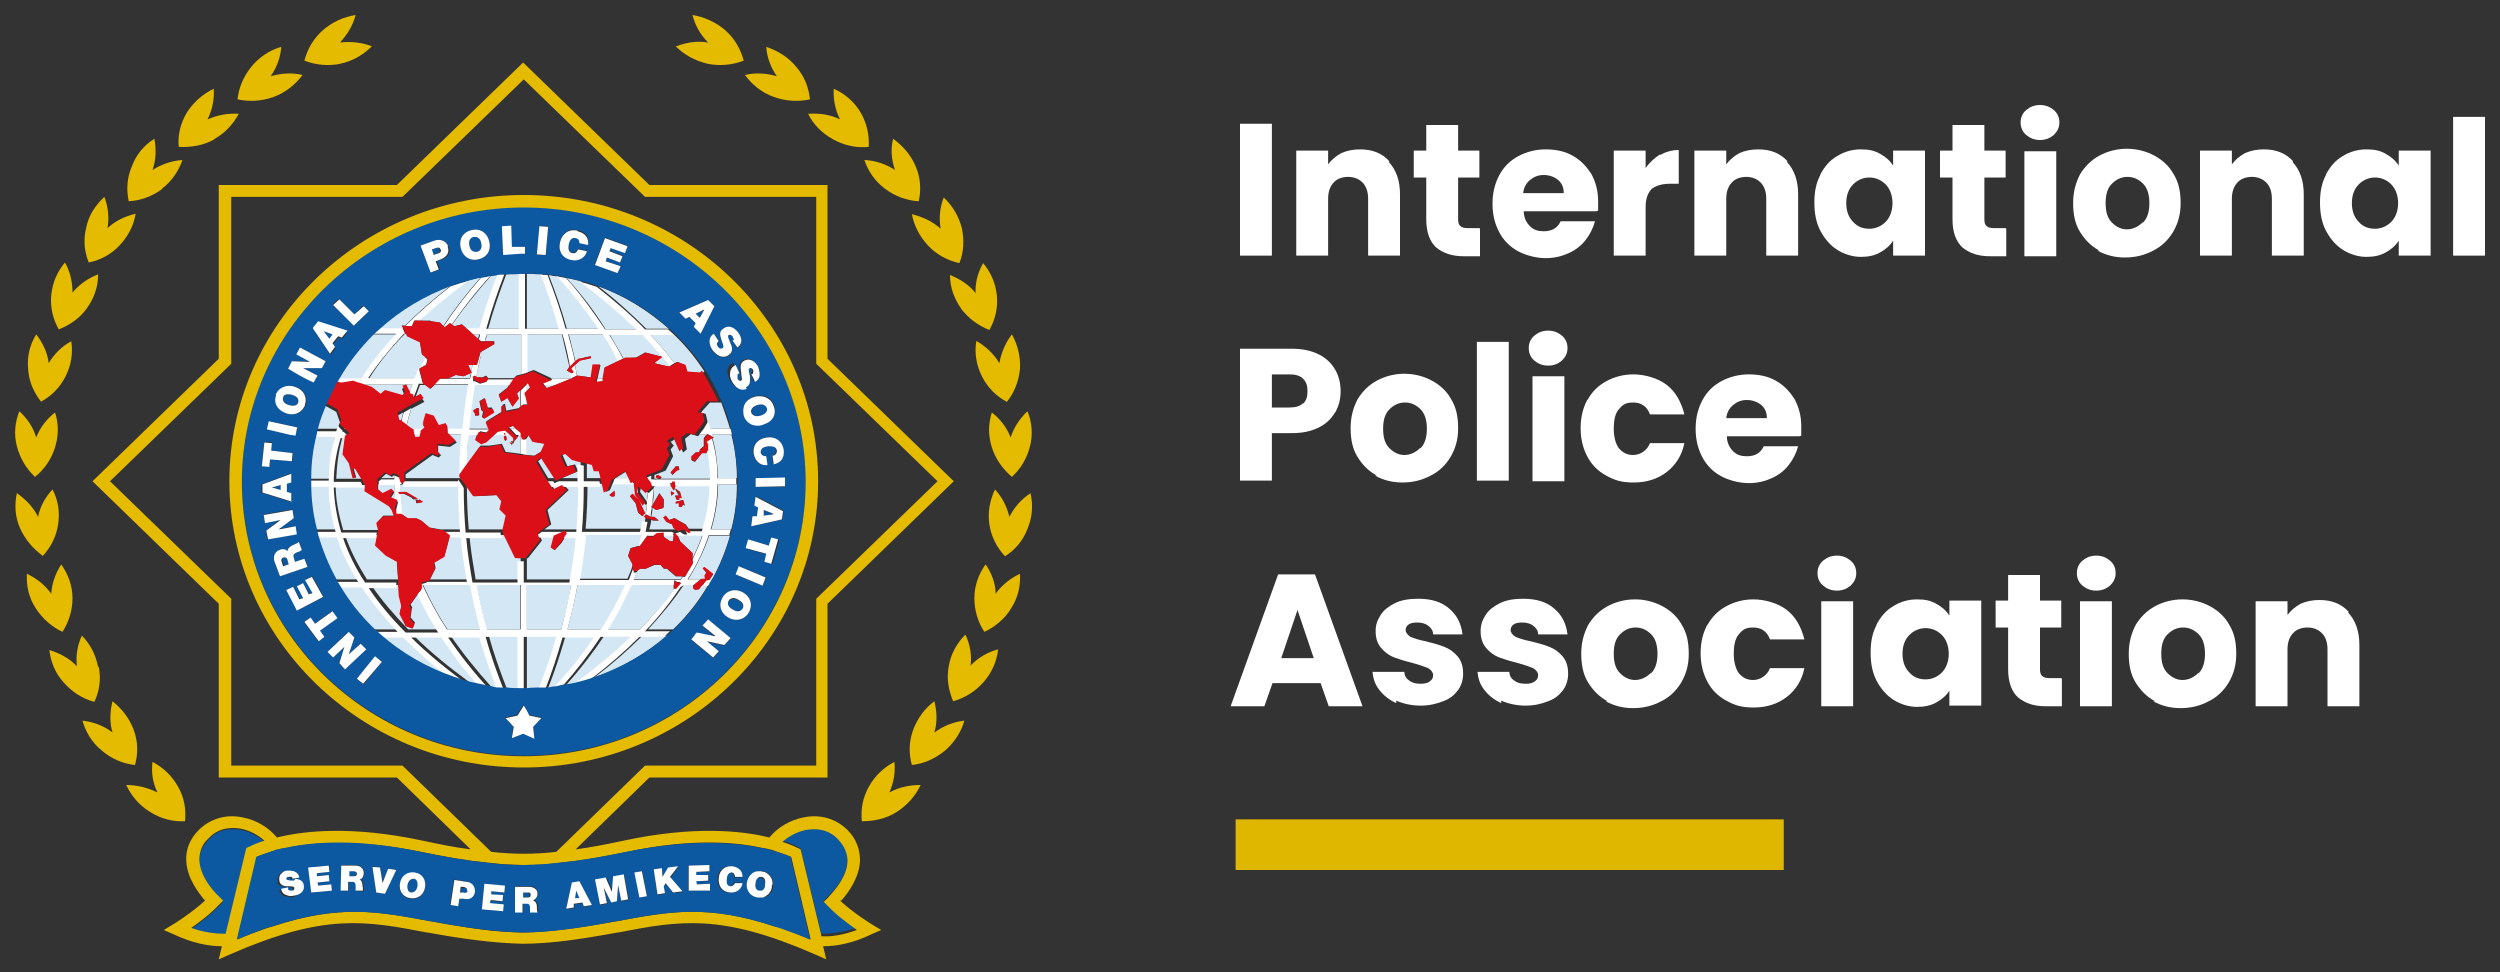 <svg xmlns="http://www.w3.org/2000/svg" id="Layer_1" viewBox="0 0 400 155.6"><rect x="0" y="0" width="400" height="155.6" fill="#333333" stroke="none"/><defs><style>      .st0 {        fill: none;      }      .st1 {        fill: #dfb700;      }      .st2 {        fill: #fff;      }      .st3 {        fill: #0c59a1;      }      .st4 {        fill: #d4e7f4;      }      .st5 {        fill: #e5bb00;      }      .st6 {        fill: #db0f18;      }    </style></defs><g><g><path class="st2" d="M203.5,19.8v21.1h-5.1v-21.1h5.1Z"></path><path class="st2" d="M222.2,25.9c1.2,1.3,1.8,3,1.8,5.2v9.8h-5.1v-9.1c0-1.1-.3-2-.9-2.6-.6-.6-1.4-.9-2.3-.9s-1.8.3-2.3.9c-.6.6-.9,1.5-.9,2.6v9.1h-5.1v-16.8h5.1v2.2c.5-.7,1.2-1.3,2.1-1.8.9-.4,1.9-.6,3-.6,2,0,3.5.6,4.7,1.9Z"></path><path class="st2" d="M236.8,36.6v4.4h-2.6c-1.9,0-3.3-.5-4.4-1.4-1-.9-1.6-2.4-1.6-4.5v-6.7h-2v-4.3h2v-4.1h5.1v4.1h3.4v4.3h-3.4v6.7c0,.5.1.9.4,1.1.2.2.6.3,1.2.3h1.8Z"></path><path class="st2" d="M255.4,33.8h-11.6c0,1,.4,1.8,1,2.4.6.6,1.3.8,2.2.8,1.3,0,2.2-.5,2.7-1.6h5.5c-.3,1.1-.8,2.1-1.5,3-.7.9-1.6,1.6-2.7,2.1-1.1.5-2.3.8-3.7.8s-3.1-.4-4.4-1.1c-1.3-.7-2.3-1.7-3-3-.7-1.3-1.1-2.8-1.1-4.6s.4-3.3,1.1-4.6c.7-1.3,1.7-2.3,3-3,1.3-.7,2.8-1.1,4.4-1.1s3.1.3,4.3,1c1.3.7,2.2,1.7,3,2.9.7,1.3,1.1,2.7,1.1,4.4s0,1,0,1.5ZM250.2,30.9c0-.9-.3-1.6-.9-2.1-.6-.5-1.4-.8-2.3-.8s-1.6.3-2.2.8c-.6.5-1,1.2-1.1,2.1h6.4Z"></path><path class="st2" d="M265.6,24.8c.9-.5,1.9-.8,3-.8v5.4h-1.4c-1.3,0-2.2.3-2.9.8-.6.6-1,1.5-1,2.9v7.8h-5.1v-16.8h5.1v2.8c.6-.9,1.4-1.6,2.3-2.2Z"></path><path class="st2" d="M285.9,25.9c1.2,1.3,1.8,3,1.8,5.2v9.8h-5.1v-9.1c0-1.1-.3-2-.9-2.6-.6-.6-1.4-.9-2.3-.9s-1.8.3-2.3.9c-.6.6-.9,1.5-.9,2.6v9.1h-5.1v-16.8h5.1v2.2c.5-.7,1.2-1.3,2.1-1.8.9-.4,1.9-.6,3-.6,2,0,3.5.6,4.7,1.9Z"></path><path class="st2" d="M291.2,28c.7-1.3,1.5-2.3,2.7-3,1.1-.7,2.4-1.1,3.8-1.1s2.2.2,3.1.7c.9.5,1.6,1.1,2.1,1.9v-2.4h5.1v16.8h-5.1v-2.4c-.5.8-1.2,1.4-2.1,1.9-.9.5-1.9.7-3.1.7s-2.6-.4-3.7-1.1c-1.1-.7-2-1.7-2.7-3-.7-1.3-1-2.8-1-4.6s.3-3.2,1-4.5ZM301.7,29.5c-.7-.7-1.6-1.1-2.6-1.1s-1.9.4-2.6,1.1c-.7.7-1.1,1.7-1.1,3s.4,2.3,1.1,3c.7.8,1.6,1.1,2.6,1.1s1.9-.4,2.6-1.1c.7-.7,1.1-1.8,1.1-3s-.4-2.3-1.1-3Z"></path><path class="st2" d="M321,36.6v4.4h-2.6c-1.9,0-3.3-.5-4.4-1.4-1-.9-1.6-2.4-1.6-4.5v-6.7h-2v-4.3h2v-4.1h5.1v4.1h3.4v4.3h-3.4v6.7c0,.5.1.9.4,1.1.2.2.6.3,1.2.3h1.8Z"></path><path class="st2" d="M324.2,21.6c-.6-.5-.9-1.2-.9-2s.3-1.5.9-2c.6-.5,1.3-.8,2.2-.8s1.6.3,2.2.8c.6.5.9,1.2.9,2s-.3,1.4-.9,2c-.6.5-1.3.8-2.2.8s-1.6-.3-2.2-.8ZM329,24.2v16.8h-5.1v-16.8h5.1Z"></path><path class="st2" d="M335.9,40.1c-1.3-.7-2.3-1.7-3.1-3-.8-1.3-1.1-2.8-1.1-4.6s.4-3.2,1.1-4.6c.8-1.3,1.8-2.3,3.1-3,1.3-.7,2.8-1.1,4.4-1.1s3.1.4,4.4,1.1c1.3.7,2.4,1.7,3.1,3,.8,1.3,1.1,2.8,1.1,4.6s-.4,3.2-1.2,4.6c-.8,1.3-1.8,2.3-3.2,3-1.3.7-2.8,1.1-4.5,1.1s-3.1-.4-4.4-1.1ZM342.9,35.6c.7-.7,1-1.8,1-3.1s-.3-2.4-1-3.1c-.7-.7-1.5-1.1-2.5-1.1s-1.8.4-2.5,1.1c-.7.7-1,1.7-1,3.1s.3,2.4,1,3.1c.7.7,1.5,1.1,2.4,1.1s1.8-.4,2.5-1.1Z"></path><path class="st2" d="M366.8,25.9c1.2,1.3,1.8,3,1.8,5.2v9.8h-5.1v-9.1c0-1.1-.3-2-.9-2.6-.6-.6-1.4-.9-2.3-.9s-1.8.3-2.3.9c-.6.6-.9,1.5-.9,2.6v9.1h-5.1v-16.8h5.1v2.2c.5-.7,1.2-1.3,2.1-1.8.9-.4,1.9-.6,3-.6,2,0,3.5.6,4.7,1.9Z"></path><path class="st2" d="M372.1,28c.7-1.3,1.5-2.3,2.7-3,1.1-.7,2.4-1.1,3.8-1.1s2.2.2,3.1.7c.9.5,1.6,1.1,2.1,1.9v-2.4h5.1v16.8h-5.1v-2.4c-.5.8-1.2,1.4-2.1,1.9-.9.5-1.9.7-3.1.7s-2.6-.4-3.7-1.1c-1.1-.7-2-1.7-2.7-3-.7-1.3-1-2.8-1-4.6s.3-3.2,1-4.5ZM382.6,29.5c-.7-.7-1.6-1.1-2.6-1.1s-1.9.4-2.6,1.1c-.7.7-1.1,1.7-1.1,3s.4,2.3,1.1,3c.7.8,1.6,1.1,2.6,1.1s1.9-.4,2.6-1.1c.7-.7,1.1-1.8,1.1-3s-.4-2.3-1.1-3Z"></path><path class="st2" d="M397.6,18.7v22.2h-5.1v-22.2h5.1Z"></path><path class="st2" d="M213.6,66c-.6,1-1.4,1.8-2.6,2.4-1.2.6-2.6.9-4.3.9h-3.2v7.6h-5.1v-21.1h8.3c1.7,0,3.1.3,4.3.9,1.2.6,2,1.4,2.6,2.4.6,1,.9,2.2.9,3.5s-.3,2.3-.8,3.3ZM208.5,64.6c.5-.5.7-1.1.7-2s-.2-1.5-.7-2c-.5-.5-1.2-.7-2.2-.7h-2.8v5.3h2.8c1,0,1.7-.2,2.2-.7Z"></path><path class="st2" d="M220.3,76.1c-1.3-.7-2.3-1.7-3.1-3-.8-1.3-1.1-2.8-1.1-4.6s.4-3.2,1.1-4.6c.8-1.3,1.8-2.3,3.1-3,1.3-.7,2.8-1.1,4.4-1.1s3.1.4,4.4,1.1c1.3.7,2.4,1.7,3.1,3,.8,1.3,1.1,2.8,1.1,4.6s-.4,3.2-1.2,4.6c-.8,1.3-1.8,2.3-3.2,3-1.3.7-2.8,1.1-4.5,1.1s-3.1-.4-4.4-1.1ZM227.3,71.7c.7-.7,1-1.8,1-3.1s-.3-2.4-1-3.1c-.7-.7-1.5-1.1-2.5-1.1s-1.8.4-2.5,1.1c-.7.7-1,1.7-1,3.1s.3,2.4,1,3.1c.7.7,1.5,1.1,2.4,1.1s1.8-.4,2.5-1.1Z"></path><path class="st2" d="M241.4,54.7v22.2h-5.1v-22.2h5.1Z"></path><path class="st2" d="M245.5,57.7c-.6-.5-.9-1.2-.9-2s.3-1.5.9-2c.6-.5,1.3-.8,2.2-.8s1.6.3,2.2.8c.6.5.9,1.2.9,2s-.3,1.4-.9,2c-.6.5-1.3.8-2.2.8s-1.6-.3-2.2-.8ZM250.3,60.2v16.8h-5.1v-16.8h5.1Z"></path><path class="st2" d="M254,64c.7-1.3,1.7-2.3,3-3,1.3-.7,2.7-1.1,4.4-1.1s3.9.6,5.3,1.7c1.4,1.1,2.3,2.7,2.8,4.7h-5.5c-.5-1.3-1.4-1.9-2.7-1.9s-1.7.4-2.3,1.1c-.6.7-.8,1.8-.8,3.1s.3,2.4.8,3.1c.6.7,1.3,1.1,2.3,1.1s2.2-.6,2.7-1.9h5.5c-.4,2-1.4,3.5-2.8,4.6-1.4,1.1-3.2,1.7-5.3,1.7s-3.1-.4-4.4-1.1c-1.3-.7-2.3-1.7-3-3-.7-1.3-1.1-2.8-1.1-4.6s.4-3.3,1.1-4.6Z"></path><path class="st2" d="M287.9,69.8h-11.6c0,1,.4,1.8,1,2.4.6.6,1.3.8,2.2.8,1.3,0,2.2-.5,2.7-1.6h5.5c-.3,1.1-.8,2.1-1.5,3-.7.9-1.6,1.6-2.7,2.1-1.1.5-2.3.8-3.7.8s-3.1-.4-4.4-1.1c-1.3-.7-2.3-1.7-3-3-.7-1.3-1.1-2.8-1.1-4.6s.4-3.3,1.1-4.6c.7-1.3,1.7-2.3,3-3,1.3-.7,2.8-1.1,4.4-1.1s3.1.3,4.3,1c1.3.7,2.2,1.7,3,2.9.7,1.3,1.1,2.7,1.1,4.4s0,1,0,1.5ZM282.7,66.9c0-.9-.3-1.6-.9-2.1-.6-.5-1.4-.8-2.3-.8s-1.6.3-2.2.8c-.6.5-1,1.2-1.1,2.1h6.4Z"></path><path class="st2" d="M211.5,109.3h-7.9l-1.3,3.7h-5.4l7.6-21.1h5.9l7.6,21.1h-5.4l-1.3-3.7ZM210.2,105.3l-2.6-7.7-2.6,7.7h5.2Z"></path><path class="st2" d="M223.4,112.5c-1.1-.5-2-1.2-2.7-2.1-.7-.9-1-1.8-1.1-2.9h5.1c0,.6.3,1.1.8,1.4.5.4,1.1.5,1.8.5s1.1-.1,1.5-.4c.4-.3.5-.6.5-1s-.3-.8-.8-1.1c-.5-.2-1.3-.5-2.4-.8-1.2-.3-2.2-.6-3-.9-.8-.3-1.5-.8-2.1-1.5-.6-.7-.9-1.6-.9-2.7s.3-1.8.8-2.6c.5-.8,1.3-1.4,2.3-1.9,1-.5,2.3-.7,3.7-.7,2.1,0,3.8.5,5,1.6,1.2,1,1.9,2.4,2.1,4.1h-4.7c0-.6-.3-1-.8-1.4-.4-.3-1-.5-1.7-.5s-1.1.1-1.4.3c-.3.2-.5.5-.5.9s.3.8.8,1.1c.5.2,1.3.5,2.4.7,1.2.3,2.3.6,3,.9.8.3,1.5.8,2.1,1.5.6.7.9,1.6.9,2.8,0,1-.3,1.9-.8,2.6-.6.8-1.3,1.4-2.4,1.8-1,.4-2.2.7-3.6.7s-2.8-.3-3.9-.8Z"></path><path class="st2" d="M240.2,112.5c-1.1-.5-2-1.2-2.7-2.1-.7-.9-1-1.8-1.1-2.9h5.1c0,.6.3,1.1.8,1.4.5.4,1.1.5,1.8.5s1.1-.1,1.5-.4c.4-.3.5-.6.5-1s-.3-.8-.8-1.1c-.5-.2-1.3-.5-2.4-.8-1.2-.3-2.2-.6-3-.9-.8-.3-1.5-.8-2.1-1.5-.6-.7-.9-1.6-.9-2.7s.3-1.8.8-2.6c.5-.8,1.3-1.4,2.3-1.9,1-.5,2.3-.7,3.7-.7,2.1,0,3.8.5,5,1.6,1.2,1,1.9,2.4,2.1,4.1h-4.7c0-.6-.3-1-.8-1.4-.4-.3-1-.5-1.7-.5s-1.1.1-1.4.3c-.3.2-.5.5-.5.9s.3.8.8,1.1c.5.2,1.3.5,2.4.7,1.2.3,2.3.6,3,.9.8.3,1.5.8,2.1,1.5.6.7.9,1.6.9,2.8,0,1-.3,1.9-.8,2.6-.6.8-1.3,1.4-2.4,1.8-1,.4-2.2.7-3.6.7s-2.8-.3-3.9-.8Z"></path><path class="st2" d="M257.2,112.2c-1.3-.7-2.3-1.7-3.1-3-.8-1.3-1.1-2.8-1.1-4.6s.4-3.2,1.1-4.6c.8-1.3,1.8-2.3,3.1-3,1.3-.7,2.8-1.1,4.4-1.1s3.1.4,4.4,1.1c1.3.7,2.4,1.7,3.1,3,.8,1.3,1.1,2.8,1.1,4.6s-.4,3.2-1.2,4.6c-.8,1.3-1.8,2.3-3.2,3-1.3.7-2.8,1.1-4.5,1.1s-3.1-.4-4.4-1.1ZM264.2,107.7c.7-.7,1-1.8,1-3.1s-.3-2.4-1-3.1c-.7-.7-1.5-1.1-2.5-1.1s-1.8.4-2.5,1.1c-.7.7-1,1.7-1,3.1s.3,2.4,1,3.1c.7.7,1.5,1.1,2.4,1.1s1.8-.4,2.5-1.1Z"></path><path class="st2" d="M273.2,100c.7-1.3,1.7-2.3,3-3,1.3-.7,2.7-1.1,4.4-1.1s3.9.6,5.3,1.7c1.4,1.1,2.3,2.7,2.8,4.7h-5.5c-.5-1.3-1.4-1.9-2.7-1.9s-1.7.4-2.3,1.1c-.6.7-.8,1.8-.8,3.1s.3,2.4.8,3.1c.6.7,1.3,1.1,2.3,1.1s2.2-.6,2.7-1.9h5.5c-.4,2-1.4,3.5-2.8,4.6-1.4,1.1-3.2,1.7-5.3,1.7s-3.1-.4-4.4-1.1c-1.3-.7-2.3-1.7-3-3-.7-1.3-1.1-2.8-1.1-4.6s.4-3.3,1.1-4.6Z"></path><path class="st2" d="M291.7,93.7c-.6-.5-.9-1.2-.9-2s.3-1.5.9-2c.6-.5,1.3-.8,2.2-.8s1.6.3,2.2.8c.6.5.9,1.2.9,2s-.3,1.4-.9,2c-.6.5-1.3.8-2.2.8s-1.6-.3-2.2-.8ZM296.5,96.2v16.8h-5.1v-16.8h5.1Z"></path><path class="st2" d="M300.2,100c.7-1.3,1.5-2.3,2.7-3,1.1-.7,2.4-1.1,3.8-1.1s2.2.2,3.1.7c.9.5,1.6,1.1,2.1,1.9v-2.4h5.1v16.8h-5.1v-2.4c-.5.8-1.2,1.4-2.1,1.9-.9.5-1.9.7-3.1.7s-2.6-.4-3.7-1.1c-1.1-.7-2-1.7-2.7-3-.7-1.3-1-2.8-1-4.6s.3-3.2,1-4.5ZM310.7,101.6c-.7-.7-1.6-1.1-2.6-1.1s-1.9.4-2.6,1.1c-.7.7-1.1,1.7-1.1,3s.4,2.3,1.1,3c.7.8,1.6,1.1,2.6,1.1s1.9-.4,2.6-1.1c.7-.7,1.1-1.8,1.1-3s-.4-2.3-1.1-3Z"></path><path class="st2" d="M329.9,108.6v4.4h-2.6c-1.9,0-3.3-.5-4.4-1.4-1-.9-1.6-2.4-1.6-4.5v-6.7h-2v-4.3h2v-4.1h5.1v4.1h3.4v4.3h-3.4v6.7c0,.5.1.9.4,1.1.2.2.6.3,1.2.3h1.8Z"></path><path class="st2" d="M333.2,93.7c-.6-.5-.9-1.2-.9-2s.3-1.5.9-2c.6-.5,1.3-.8,2.2-.8s1.6.3,2.2.8c.6.5.9,1.2.9,2s-.3,1.4-.9,2c-.6.5-1.3.8-2.2.8s-1.6-.3-2.2-.8ZM337.9,96.2v16.8h-5.1v-16.8h5.1Z"></path><path class="st2" d="M344.8,112.2c-1.3-.7-2.3-1.7-3.1-3-.8-1.3-1.1-2.8-1.1-4.6s.4-3.2,1.1-4.6c.8-1.3,1.8-2.3,3.1-3,1.3-.7,2.8-1.1,4.4-1.1s3.1.4,4.4,1.1c1.3.7,2.4,1.7,3.1,3,.8,1.3,1.1,2.8,1.1,4.6s-.4,3.2-1.2,4.6c-.8,1.3-1.8,2.3-3.2,3-1.3.7-2.8,1.1-4.5,1.1s-3.1-.4-4.4-1.1ZM351.8,107.7c.7-.7,1-1.8,1-3.1s-.3-2.4-1-3.1c-.7-.7-1.5-1.1-2.5-1.1s-1.8.4-2.5,1.1c-.7.7-1,1.7-1,3.1s.3,2.4,1,3.1c.7.7,1.5,1.1,2.4,1.1s1.8-.4,2.5-1.1Z"></path><path class="st2" d="M375.7,98c1.2,1.3,1.8,3,1.8,5.2v9.8h-5.1v-9.1c0-1.1-.3-2-.9-2.6-.6-.6-1.4-.9-2.3-.9s-1.8.3-2.3.9c-.6.6-.9,1.5-.9,2.6v9.1h-5.1v-16.8h5.1v2.2c.5-.7,1.2-1.3,2.1-1.8.9-.4,1.9-.6,3-.6,2,0,3.5.6,4.7,1.9Z"></path></g><rect class="st1" x="197.7" y="131.1" width="87.7" height="8.1"></rect></g><g><path class="st0" d="M88.9,136.3l14.2-13.8h27.4v-26.7l19.4-18.8-19.4-18.8v-26.7h-27.4l-19.4-18.8-19.4,18.8h-27.4v26.7l-19.4,18.8,19.4,18.8v26.7h27.4l14.2,13.8c1.8.2,3.5.3,5.2.3,1.6,0,3.4-.1,5.2-.3ZM36.7,77c0-25.3,21.1-45.8,47.1-45.8s47.1,20.6,47.1,45.8-21.1,45.8-47.1,45.8-47.1-20.6-47.1-45.8Z"></path><path class="st5" d="M28.5,125.9c-1-1.8-2.4-3.1-4.1-4-.2,1.6,0,3.3.8,4.9-1.6-.8-3.3-1.2-5-1.2.8,1.7,2,3.2,3.8,4.3,1.7,1.1,3.7,1.6,5.6,1.5.2-1.8-.1-3.8-1.1-5.5Z"></path><path class="st5" d="M21.4,116.8c-.7-1.9-1.9-3.4-3.4-4.6-.4,1.6-.5,3.3,0,5-1.4-1.1-3.1-1.7-4.8-1.9.5,1.8,1.5,3.5,3.1,4.8,1.5,1.3,3.4,2.1,5.3,2.3.5-1.8.5-3.7-.2-5.6Z"></path><path class="st5" d="M15.7,106.7c-.4-2-1.3-3.7-2.6-5-.7,1.5-1,3.2-.8,4.9-1.2-1.3-2.8-2.1-4.4-2.6.2,1.8.9,3.7,2.3,5.2,1.3,1.5,3,2.6,4.9,3.1.8-1.7,1.1-3.6.7-5.6Z"></path><path class="st5" d="M11.6,95.7c0-2-.7-3.8-1.8-5.4-.9,1.4-1.5,3-1.6,4.7-1-1.4-2.4-2.5-3.9-3.2-.1,1.9.3,3.8,1.4,5.5s2.6,3,4.3,3.8c1-1.6,1.6-3.4,1.6-5.4Z"></path><path class="st5" d="M6.8,89c1.3-1.4,2.2-3.1,2.5-5.1.3-2,0-3.9-.9-5.6-1.1,1.2-2,2.7-2.3,4.4-.8-1.6-2-2.8-3.4-3.8-.4,1.8-.3,3.8.5,5.6s2.1,3.3,3.6,4.4Z"></path><path class="st5" d="M5.6,76.3c1.5-1.2,2.6-2.8,3.2-4.7.6-1.9.6-3.9,0-5.6-1.3,1-2.4,2.4-3,4-.5-1.7-1.5-3.1-2.7-4.2-.7,1.7-.9,3.7-.4,5.6s1.5,3.6,2.9,4.9Z"></path><path class="st5" d="M6.5,64.3c1.7-.9,3.1-2.3,4-4.1s1.2-3.7.9-5.6c-1.5.8-2.7,2-3.6,3.5-.2-1.7-1-3.3-2-4.6-1,1.6-1.5,3.5-1.3,5.5.1,2,.9,3.8,2.1,5.3Z"></path><path class="st5" d="M13.9,49.3c1.2-1.6,1.8-3.5,1.8-5.4-1.6.6-3,1.6-4.1,2.9,0-1.7-.4-3.4-1.2-4.8-1.2,1.4-2,3.2-2.2,5.2-.2,2,.3,3.9,1.2,5.5,1.8-.7,3.4-1.8,4.6-3.5Z"></path><path class="st5" d="M19.1,39.3c1.4-1.5,2.3-3.2,2.6-5.1-1.7.4-3.2,1.1-4.5,2.3.3-1.7.1-3.4-.5-5-1.4,1.3-2.5,2.9-2.9,4.9-.5,1.9-.3,3.9.4,5.6,1.9-.4,3.6-1.3,5-2.8Z"></path><path class="st5" d="M25.9,30.2c1.6-1.2,2.7-2.9,3.3-4.6-1.7.1-3.4.7-4.8,1.6.6-1.7.6-3.4.3-5-1.6,1-2.9,2.5-3.6,4.4-.8,1.9-.9,3.8-.5,5.6,1.9-.1,3.8-.8,5.4-2Z"></path><path class="st5" d="M34.2,22.3c1.8-1,3.1-2.4,4-4.1-1.7-.1-3.4.2-5,.9.8-1.6,1.1-3.2,1-4.9-1.7.8-3.2,2.1-4.3,3.8-1,1.7-1.5,3.6-1.3,5.5,1.9.1,3.9-.2,5.7-1.2Z"></path><path class="st5" d="M43.8,15.5c1.9-.7,3.5-2,4.6-3.5-1.6-.4-3.4-.3-5.1.2,1-1.4,1.6-3.1,1.7-4.7-1.8.5-3.5,1.6-4.8,3.2-1.3,1.6-2,3.4-2.2,5.2,1.9.4,3.9.3,5.8-.4Z"></path><path class="st5" d="M54.4,10.2c2-.4,3.7-1.4,5.1-2.8-1.6-.6-3.3-.8-5.1-.6,1.2-1.3,2.1-2.8,2.5-4.4-1.9.3-3.7,1.1-5.2,2.4-1.5,1.3-2.5,3-3,4.9,1.8.7,3.8.9,5.8.5Z"></path><path class="st5" d="M143.1,121.9c-1.7.9-3.1,2.2-4.1,4-1,1.8-1.3,3.7-1.1,5.5,1.9,0,3.9-.4,5.6-1.5,1.7-1.1,3-2.6,3.8-4.3-1.7,0-3.4.3-5,1.2.7-1.6,1-3.3.8-4.9Z"></path><path class="st5" d="M149.5,112.2c-1.5,1.1-2.7,2.7-3.4,4.6-.7,1.9-.7,3.8-.2,5.6,1.9-.2,3.7-1,5.3-2.3,1.5-1.3,2.6-3,3.1-4.8-1.7.2-3.3.8-4.8,1.9.5-1.7.4-3.4,0-5Z"></path><path class="st5" d="M154.4,101.6c-1.3,1.3-2.3,3.1-2.6,5-.4,2,0,3.9.7,5.6,1.8-.5,3.5-1.5,4.9-3.1,1.3-1.5,2.1-3.3,2.3-5.2-1.6.4-3.2,1.3-4.4,2.6.2-1.7-.1-3.4-.8-4.9Z"></path><path class="st5" d="M159.3,95c0-1.7-.7-3.4-1.6-4.7-1.1,1.5-1.8,3.4-1.8,5.4,0,2,.6,3.9,1.6,5.4,1.7-.8,3.3-2.1,4.3-3.8,1.1-1.7,1.5-3.6,1.4-5.5-1.5.7-2.9,1.8-3.9,3.2Z"></path><path class="st5" d="M164.9,78.9c-1.4.9-2.6,2.2-3.4,3.8-.4-1.7-1.2-3.2-2.3-4.4-.8,1.7-1.2,3.6-.9,5.6.3,2,1.2,3.7,2.5,5.1,1.6-1,2.9-2.5,3.6-4.4.8-1.9.9-3.8.5-5.6Z"></path><path class="st5" d="M158.7,66c-.6,1.8-.6,3.7,0,5.6.6,1.9,1.8,3.5,3.2,4.7,1.4-1.3,2.4-2.9,2.9-4.9.5-1.9.3-3.9-.4-5.6-1.2,1.1-2.2,2.6-2.7,4.2-.6-1.6-1.7-3-3-4Z"></path><path class="st5" d="M156.2,54.6c-.3,1.8,0,3.8.9,5.6.9,1.8,2.3,3.2,4,4.1,1.2-1.5,1.9-3.3,2.1-5.3.1-2-.4-3.9-1.3-5.5-1,1.3-1.7,2.9-2,4.6-.9-1.5-2.2-2.7-3.6-3.5Z"></path><path class="st5" d="M153.7,49.3c1.2,1.6,2.8,2.8,4.6,3.5.9-1.6,1.4-3.5,1.2-5.5-.2-2-1-3.8-2.2-5.2-.8,1.4-1.3,3.1-1.2,4.8-1.1-1.4-2.6-2.3-4.1-2.9,0,1.9.6,3.7,1.8,5.4Z"></path><path class="st5" d="M145.9,34.2c.3,1.8,1.2,3.6,2.6,5.1,1.4,1.5,3.2,2.4,5,2.8.7-1.7.8-3.7.4-5.6-.5-1.9-1.5-3.6-2.9-4.9-.6,1.5-.8,3.2-.5,5-1.3-1.2-2.9-1.9-4.5-2.3Z"></path><path class="st5" d="M138.3,25.6c.6,1.8,1.7,3.4,3.3,4.6,1.6,1.2,3.5,1.9,5.4,2,.4-1.8.3-3.8-.5-5.6-.8-1.9-2.1-3.3-3.6-4.4-.4,1.6-.3,3.3.3,5-1.5-1-3.2-1.5-4.8-1.6Z"></path><path class="st5" d="M129.3,18.2c.8,1.7,2.2,3.1,4,4.1,1.8,1,3.8,1.4,5.7,1.2.1-1.9-.3-3.8-1.3-5.5s-2.5-3-4.3-3.8c-.1,1.6.2,3.3,1,4.9-1.6-.8-3.4-1-5-.9Z"></path><path class="st5" d="M123.8,15.5c1.9.7,3.9.8,5.8.4-.2-1.9-.9-3.7-2.2-5.2-1.3-1.6-3-2.6-4.8-3.2.1,1.6.7,3.3,1.7,4.7-1.7-.5-3.5-.6-5.1-.2,1.1,1.5,2.6,2.8,4.6,3.5Z"></path><path class="st5" d="M108.1,7.4c1.3,1.3,3,2.3,5.1,2.8,2,.4,4,.2,5.8-.5-.5-1.8-1.4-3.5-3-4.9-1.5-1.3-3.4-2.1-5.2-2.4.4,1.6,1.2,3.1,2.5,4.4-1.8-.3-3.5,0-5.1.6Z"></path><path class="st4" d="M55.1,68.6h.2l-.2-.2c0,0,0,.1,0,.2Z"></path><path class="st4" d="M58.4,61.6c0,.1-.2.3-.2.4l1.2.4,1.4,1.1.7-.6,2.8.8.4-.5-.4-1,.6-.2.5,1.1c.2-.5.4-1.1.6-1.6h-7.6Z"></path><path class="st4" d="M67.2,58.9c.3-.6.6-1.2.9-1.8l-.6-.5-.3-1.9-2.1-1v-.3h-.3c-2.3,2.3-4.2,4.7-5.7,7.1h7.4c.2-.5.5-1.1.7-1.6h0c0,0,0,0,0,0Z"></path><path class="st4" d="M56.5,74.7l.5,1.7h-.5c0-.1-.6-2.5-.6-2.5l-1-1.4.4-2.9h-.4c-.7,2.3-1,4.6-1.1,7h4.3l-1.1-1.8h-.4Z"></path><path class="st4" d="M61.8,88.7l-1.7-1.6.3-1.5h-5.2c.8,2.4,2,4.7,3.5,7.1h5l-.2-3-1.8-1Z"></path><path class="st4" d="M65.9,97.3l-.2,1.5.7.8-.3.8-1.1-.4-1-2,.3-1.2-.4-1.6v-1.6h-4.5c1.6,2.4,3.6,4.7,5.9,7.1h5.2c-1.3-2-2.4-4-3.3-6.1l-1.5,2.1.3.6Z"></path><path class="st4" d="M76.8,53.5h-1.1l.8.8c0-.3.1-.5.2-.8Z"></path><path class="st4" d="M61.3,82.5h1.8c0-.1-.3-1-.3-1l-.5-.7-3.9-2.4v-.8c.1,0-4.7,0-4.7,0,0,2.4.5,4.8,1.2,7.2h5.7l-.3-1.2,1-1Z"></path><path class="st4" d="M112.9,72.5h-.6c0,0-1.1,1.4-1.1,1.4l-.5-.2v-.6c0,0,.6-.7.6-.7h.6c0,0,.1-.5.1-.5l.6-.5v-1.3s.3-.4.3-.4c0,0,0-.2,0-.2h-1l-.2.3-1-.3h-.2l-.9.7.3,1.7-.6.5-1-2.3-1,.6.5.6-.5.6.4,1.1-1.2,2.3-1.8.7c0,.2,0,.4,0,.6h.6l-.3-.2v-.3c0,0,.4,0,.4,0l.5.3-.3.2h8.4c0-1.8-.2-3.5-.6-5.3v.7c0,0-.4.5-.4.5ZM108.3,75.3l-.7.7-.3-.4.9-1h.4c0,.1.1.6.1.6h-.3Z"></path><path class="st4" d="M67.7,93.6c1.1,2.4,2.3,4.7,3.9,7.1h5.4c-.6-2.3-1.2-4.7-1.6-7.1h-7.6Z"></path><path class="st4" d="M113.2,70.9c0-.1,0-.2,0-.4h0c0,0,.2.4.2.4Z"></path><path class="st4" d="M104.6,78.1c0,.9,0,1.8-.2,2.7l1.1-1.9.7,1v1.3s-1.2.4-1.2.4l-.6-.4c0,.5-.1,1-.2,1.5h.5s.7.6.7.6h-1c0-.1-.2-.2-.2-.2,0,.5-.2,1.1-.3,1.6h4.2l-.3-.2-.2-.6-.9-.4-.5-.7.3-.3.6.7.8-.3,1.8,1,.3.4.2.3h2.6c.7-2.4,1.1-4.8,1.2-7.2h-5.9v.2s-.2.8-.2.8l-.3-.3-.3-.5v-.2c0,0-2.6,0-2.6,0l.2.3-.3.3ZM108.1,78.2l.7.5.2.9h-.4v.3h-.4l-.2-.6h.6l-.6-1.1ZM108.1,80.3l1.2-.3.3.9-.3-.2-.2.4h-.4c0,0,0-.6,0-.6h-.5c0,0,0-.2,0-.2ZM107.9,78.9l-.5.4v-.7c0,0,.5.3.5.3Z"></path><path class="st4" d="M112.6,68.6h0s0,0,0,0c0,0,0,0,0,0Z"></path><path class="st4" d="M93.1,57.3l1.4-.3v.3c0,0-1.8.4-1.8.4l-.7.7c.1.6.2,1.2.4,1.8h.3c0-.1,1.9.2,1.9.2l.3-2h1.2c0-.1-.5,2.2-.5,2.2h.9l.3-1.8,2.1-1c-.7-1.4-1.5-2.8-2.4-4.3h-5.5c.4,1.4.7,2.9,1.1,4.4l.6-.5h.7Z"></path><path class="st4" d="M88.2,60.6h3.3c0-.4-.1-.7-.2-1l-.6-.3.4-.6c-.4-1.7-.8-3.5-1.2-5.2h-5.6v6.1l1.1-.4,2.8,1.3Z"></path><path class="st4" d="M79,55.1l-1.9,1.1c-.3,1.3-.6,2.7-.9,4l.2.2h.4c0-.1.3,0,.3,0l.7-.3.3.4h4.2l.3-.4.8-.2v-6.4h-5.5c0,.4-.2.7-.3,1.1h1.5c0,0,0,.5,0,.5Z"></path><path class="st4" d="M101.8,57.2l1.4-.8,2.7.7-1.3,1,2.4.6h.2c-1.3-1.8-2.7-3.5-4.3-5.1h-5.3c.8,1.3,1.5,2.6,2.2,3.8h.3c0-.1,1.9-.2,1.9-.2Z"></path><path class="st4" d="M113.8,84.7h3.2c.6-2.3.9-4.7.9-7.2h-3c0,2.4-.4,4.8-1.1,7.2Z"></path><path class="st4" d="M103.3,52.6h3.7c-3.3-2.9-7.1-5.3-11.3-6.8,2.9,2.2,5.4,4.5,7.7,6.8Z"></path><path class="st4" d="M95.8,52.6c-1.9-2.8-4.1-5.6-6.6-8.4-.5,0-1-.1-1.4-.2,1.1,2.8,2.1,5.7,2.9,8.6h5.2Z"></path><path class="st4" d="M63.6,66.5l.3,1.1h.2c.1-.4.3-1,.4-1.6l-.9.5Z"></path><path class="st4" d="M108,58.1l.3-.2,1.3.5.3,1.1,2.5.2.3-.3c-1.4-2.1-3-4.1-4.8-5.8h-3.8c1.4,1.5,2.7,3,3.8,4.5Z"></path><path class="st4" d="M101.9,52.6c-2.6-2.6-5.6-5.1-9-7.6-.7-.2-1.5-.4-2.2-.5,2.4,2.7,4.5,5.4,6.2,8.2h5Z"></path><path class="st4" d="M72.7,52.2l1.2-.3.8.7h2.3c.8-2.9,1.8-5.8,2.9-8.6-.5,0-1,.1-1.4.2-2.3,2.6-4.4,5.2-6.2,7.8l.4.2Z"></path><path class="st4" d="M89.6,52.6c-.8-2.9-1.8-5.8-2.9-8.7-.8,0-1.6-.1-2.4-.1v8.8h5.4Z"></path><path class="st4" d="M83.3,52.6v-8.8c-.8,0-1.5,0-2.3.1-1.1,2.9-2.1,5.8-2.9,8.7h5.2Z"></path><path class="st4" d="M107.8,94.1v-.5s-6.8,0-6.8,0c-1,2.4-2.3,4.7-3.8,7.1h5.2c2.1-2.2,4-4.3,5.5-6.5h-.1Z"></path><path class="st4" d="M111.8,94.3h-.6c0,0-.3-.2-.3-.2v-.5c0,0,0,0,0,0h-1.5c-1.6,2.4-3.5,4.7-5.7,7.1h4c2.2-2.1,4.1-4.5,5.6-7.1h-1l-.5.7Z"></path><path class="st4" d="M84.3,93.6v7.1h5.5c.6-2.3,1.2-4.7,1.6-7.1h-7.1Z"></path><path class="st4" d="M92.4,93.6c-.4,2.4-1,4.7-1.6,7.1h5.4c1.5-2.3,2.8-4.7,3.9-7.1h-7.6Z"></path><path class="st4" d="M108.8,86.6l2,1.9v.8c.6-1.2,1.2-2.5,1.6-3.8h-4.2l.3.3.3.7Z"></path><path class="st4" d="M113.5,85.6c-.8,2.4-1.9,4.7-3.4,7.1h2.2c0,0,.6,0,.6,0v-.5c-.1,0,.2-.5.2-.5l-.6-.7.2-.2,1.4,1.1-.6.9h.4c1.2-2.2,2.2-4.6,2.9-7.1h-3.3Z"></path><path class="st4" d="M114,69.9h.2c0,.1-.2.2-.2.2.6,2.1.8,4.3.9,6.4h3c0-2.4-.3-4.7-.9-7h-3.2c0,.1,0,.2,0,.3Z"></path><path class="st4" d="M112.5,65.7c0,.2.1.3.2.5h.2s.3,1.2.3,1.2c.1.4.3.8.4,1.2h3.2c-.4-1.4-.9-2.8-1.4-4.2h-1.8c0,0-1.1,1.2-1.1,1.2Z"></path><path class="st4" d="M76.2,93.6c.5,2.4,1,4.7,1.6,7.1h5.4v-7.1h-7Z"></path><polygon class="st4" points="86.1 73.8 87.7 76.5 89 76.5 86.9 73.1 86.1 73.8"></polygon><polygon class="st4" points="85.5 72.9 86.7 72.2 87.3 71 85.4 70.7 84.6 69.6 84.3 70.1 84.3 72.8 85.5 72.9"></polygon><path class="st4" d="M90.7,72.5l-.7.3.8,1.8,1.2-.3.5,1.1-2.6,1.1h3c0-.9,0-1.8,0-2.7l-1.1-.3-1.1-1Z"></path><polygon class="st4" points="82.2 68.1 81.4 68.4 81.7 68.6 82.8 68.6 82.2 68.1"></polygon><path class="st4" d="M90.2,77.6l.8.8-3.4,3.2.6,2.3-1.1.8h5.5c.2-2.4.3-4.8.3-7.2h-4.7l.5.8,1.4-.7Z"></path><path class="st4" d="M74.7,74.4l2.2-3.1h1.4c0,0,2-.3,2-.3l.6,1.3,2.4.3v-3.1h-.6l.3.2-.7.9-.2.4-.4-.4h.6c0,0,0-.8,0-.8l-.4-.4h-1.1s0,0,0,0h-1.7l-1.2,1.1-.8.3-1-.7.3-.7h-1.5c-.1,1.6-.2,3.2-.3,4.8ZM80.8,69.7l.2.2v.5c0,0-.2.1-.2.1l-.2-.5.2-.3Z"></path><polygon class="st4" points="100.4 75.3 98.5 76.5 101 76.5 100.4 75.3"></polygon><path class="st4" d="M80.2,81.5l.3-1.3-.8-1-3.7.2-1.3-1.8c0,2.4.1,4.7.3,7.1h5.6l.5-2.2-1-1Z"></path><polygon class="st4" points="84.5 64.7 84.3 63.5 84.3 64.7 84.5 64.7"></polygon><path class="st4" d="M104.7,85.6h-1.1s0,0,0,.1h.8c0,.1.3-.1.3-.1Z"></path><path class="st4" d="M63.2,81.5v.4c0-.2,0-.4,0-.6v.2Z"></path><polygon class="st4" points="107.2 86.6 107.7 86.6 107.8 85.6 106.2 85.6 106.2 85.9 107.2 86.6"></polygon><path class="st4" d="M95.3,75.3l-.3-1-1.1-.3c0,.8,0,1.7,0,2.5h2.5l-.3-1.2h-.8Z"></path><path class="st4" d="M75.4,59.5c0-.4.2-.7.2-1.1h-.7l.5,1.1Z"></path><path class="st4" d="M68.9,51.4l1.5.2.5.6c1.7-2.6,3.7-5.2,6-7.8-.7.1-1.5.3-2.2.5-2.9,2.1-5.5,4.2-7.7,6.4h1.9Z"></path><path class="st4" d="M64,76.5h0c0,0,0,0,0,0h0Z"></path><polygon class="st4" points="66.5 70.4 67.2 70.4 67.3 69.6 66.3 69.6 66.5 70.4"></polygon><path class="st4" d="M63.1,76h0s-.4.3-.4.3l-.9-.5-.8.7h2.1c0-.2,0-.4,0-.6Z"></path><path class="st4" d="M73.7,75.8c0-2.1.1-4.2.3-6.3h-2.2,0s1.3,1.3,1.3,1.3l-1.1.7-1.9-.2v1.3c.1,0,.5.2.5.2l-.4.4-1-.4-4.3,3.1v.6h8.8c0,0,0-.2,0-.3v-.2c-.1,0,0-.2,0-.2Z"></path><path class="st4" d="M80.9,85.6h-5.8c.2,2.4.6,4.7,1,7.1h7.2v-3.4h-.5l-1.8-3.7Z"></path><path class="st4" d="M84.4,89.3h-.1v3.4h7.3c.4-2.3.8-4.7,1-7.1h-2l-.7,1.2-1.1,1.2-.6-.4.5-1.9h.2c0,0-2.5,0-2.5,0l.3.8-2.3,2.9Z"></path><path class="st4" d="M60.5,77.5v.9l.8.7,1.4-.7.4.4-.6.9.7.3c0-.8-.1-1.7-.1-2.5h-2.5Z"></path><path class="st4" d="M106.8,91h-.6s-.5-.6-.5-.6h-1c0,0-1.4.6-1.4.6h-.9l-.4.3c-.2.5-.4,1-.6,1.4h7.5c.1-.2.2-.3.3-.5h-1.1s-1.4-1.2-1.4-1.2Z"></path><path class="st4" d="M67.5,60.6h0,0c0,0,0,0,0,0Z"></path><path class="st4" d="M72.9,60l-1.1.5h-1.4c0,0,0,0,0,0h4.8c0-.3.1-.6.2-.9l-1.2.6-1.2-.2Z"></path><path class="st4" d="M101.2,90.5v-.3s-.7-1.3-.7-1.3l.4-1.2,1.4-.4c.2-.6.3-1.2.4-1.8h-9.1c-.2,2.4-.6,4.7-1,7.1h7.8c.3-.7.6-1.4.8-2.1Z"></path><path class="st4" d="M69.5,90l.2.9-.9,1.8h6.3c-.4-2.3-.7-4.7-1-7.1h-2.1l-.9,3.4-1.7,1Z"></path><path class="st4" d="M103.3,82.4c0-.6.2-1.2.2-1.8l-.2.2-1.2-1.7-.2-1.7h-3.9l-.4,1-.6.3-.3-1.3h-2.7c0,2.4-.1,4.8-.3,7.2h9.3c.1-.6.2-1.2.3-1.8l-.2-.2.3-.2ZM98.3,79.4h-.4c0,.1-.4-.2-.4-.2l.8-.6v.4c.1,0,0,.5,0,.5ZM102.8,82.6l-.7-.6-.4-1.5-.9-1.1.4-.4,1,1,1,2.1-.5.5Z"></path><path class="st4" d="M75,61.6h-5.5l-.6.6-.8-.6h-.9c-.3.8-.6,1.6-.9,2.5h0c0,.1,1.1-.5,1.1-.5l.5.7-2.1,1.1c-.3,1-.6,2-.8,3l.5.4h2.5v-.6c-.1,0,.2-1.4.2-1.4l1.3.4.8,1.5,1.1-.3.3.4h2.4c.2-2.4.5-4.7.9-7.1Z"></path><path class="st4" d="M64.3,77.6h0c0,0-.3,0-.3,0,0,.4,0,.8,0,1.2h1c0,0,1.9,1.1,1.9,1.1h-.8s-.3-.3-.3-.3l-1.2-.6h-.7c0,1.1.2,2.2.3,3.2l1.1.8h1.3c0-.1.8.3.8.3l1.3,1.1,1.7.3h3.6c-.2-2.4-.3-4.8-.3-7.2h-8.8c0,0-.6,0-.6,0ZM67.7,80.3l-.8.2h-.3c0,0-.1-.5-.1-.5h.4c0,0,.2,0,.2,0l.7.4Z"></path><path class="st4" d="M102.6,77.8l-.2.9,1.1,1.6c0-.5,0-1,.1-1.5l-1.1-1Z"></path><path class="st4" d="M75,68.6h3.3l-.5-1.2,2.6-1.6v-1c-.1,0,.4-.2.4-.2l.2,1.1,2-.4.2-.2v-2.7l-.5.5.3.8-1,1.3-.8-1.4-1,.6-.4-1.1,1.4-1.1.3-.5h-5.6c-.4,2.3-.7,4.7-.9,7.1ZM77.5,63.7l.5,1.5h.7c0,.1.3.7.3.7l-1.6,1-.3-.2.2-.8-.3-.3-.3-1.4s.8-.5.8-.5ZM76.6,65.3v1.2s-.6,0-.6,0v-.3s-.3-.5-.3-.5l.6-.4h.4Z"></path><polygon class="st4" points="84.3 62.6 84.9 61.9 84.7 61.6 84.3 61.6 84.3 62.6"></polygon><polygon class="st4" points="87.5 62.1 88.9 61.6 87.1 61.6 87.5 62.1"></polygon><polygon class="st4" points="54.3 61.6 54.5 61.6 54.2 61.6 54.3 61.6"></polygon><path class="st4" d="M66.2,101.7c2.6,2.6,5.7,5.1,9.1,7.6.6.2,1.3.3,1.9.4-2.4-2.6-4.4-5.3-6.2-8h-4.8Z"></path><path class="st4" d="M64.8,101.7h-4c3.4,3,7.4,5.3,11.8,6.8-2.9-2.2-5.5-4.5-7.8-6.8Z"></path><path class="st4" d="M72.1,101.7c1.9,2.8,4.1,5.5,6.6,8.3.4,0,.9.1,1.3.2-1.1-2.8-2-5.6-2.8-8.4h-5Z"></path><path class="st4" d="M57.1,61.6h.1s0,0,0,0h-.2Z"></path><path class="st4" d="M78.2,101.7c.8,2.9,1.8,5.7,2.9,8.5.7,0,1.5,0,2.2.1v-8.6h-5.1Z"></path><path class="st4" d="M54.4,67.6l-.6-1.7-1.8-1c-.5,1.2-.9,2.5-1.3,3.7h3.3c.1-.3.2-.7.4-1Z"></path><path class="st4" d="M63.4,53.5h-3.9c-2.1,2.1-4,4.5-5.5,7.1h3.8c1.5-2.4,3.4-4.7,5.6-7.1Z"></path><path class="st4" d="M53.8,69.6h-3.3c-.5,2.2-.8,4.6-.9,7h3.1c0-2.3.4-4.7,1-7Z"></path><path class="st4" d="M58.2,93.6h-4c1.5,2.6,3.4,5,5.6,7.1h4.1c-2.2-2.3-4.1-4.7-5.7-7.1Z"></path><path class="st4" d="M52.7,77.5h-3.1c0,2.5.3,4.9.9,7.2h3.4c-.7-2.4-1.1-4.8-1.1-7.2Z"></path><path class="st4" d="M54.2,85.6h-3.4c.7,2.5,1.6,4.9,2.9,7.1h3.9c-1.5-2.3-2.6-4.7-3.4-7.1Z"></path><path class="st4" d="M84.3,101.7v8.6c.8,0,1.6,0,2.3-.1,1.1-2.8,2.1-5.6,2.9-8.5h-5.2Z"></path><path class="st4" d="M95.1,108.4c4.3-1.5,8.3-3.8,11.6-6.7h-3.9c-2.3,2.3-4.8,4.5-7.7,6.7Z"></path><path class="st4" d="M64.5,52.5l-.2-.4h.5c2.1-2.1,4.6-4.3,7.3-6.4-4.3,1.5-8.2,3.9-11.5,6.9h3.8s0,0,.1-.1Z"></path><path class="st4" d="M96.7,101.7c-1.8,2.7-3.8,5.3-6.2,8,.7-.1,1.3-.3,2-.4,3.4-2.5,6.4-5,9-7.5h-4.8Z"></path><path class="st4" d="M90.5,101.7c-.8,2.8-1.7,5.6-2.8,8.4.4,0,.9,0,1.3-.2,2.5-2.7,4.7-5.5,6.6-8.2h-5Z"></path><polygon class="st2" points="83.7 64.7 84.3 64.7 84.3 63.5 84.1 62.8 84.3 62.6 84.3 61.6 84.7 61.6 84.5 61.2 84.3 61.5 84.2 61.6 83.3 62.5 83.3 65.2 83.7 64.7"></polygon><polygon class="st2" points="83.3 72.6 84.3 72.8 84.3 70.1 84.1 70.3 83.7 70.3 83.6 69.6 83.5 69.3 83.3 69.1 82.8 68.6 81.7 68.6 82.6 69.6 83.3 69.6 83.3 72.6"></polygon><path class="st2" d="M74.7,52.6l1,.9h1.1c0,.3-.1.5-.2.8l.4.3h.6c0-.4.2-.8.3-1.1h5.5v6.4l1-.3v-6.1h5.6c.5,1.7.9,3.4,1.2,5.2h.1c0-.1.7-.8.7-.8-.3-1.5-.7-2.9-1.1-4.4h5.5c.9,1.4,1.7,2.8,2.4,4.3l.9-.4c-.7-1.3-1.4-2.6-2.2-3.8h5.3c1.6,1.7,3,3.3,4.3,5l.8-.5c-1.1-1.5-2.4-3-3.8-4.5h3.8c-.3-.3-.7-.6-1-.9h-3.7c-2.2-2.3-4.8-4.5-7.7-6.8-.9-.3-1.8-.6-2.7-.8,3.4,2.5,6.4,5.1,9,7.6h-5c-1.8-2.7-3.8-5.5-6.2-8.2-.5-.1-1-.2-1.5-.3,2.5,2.8,4.7,5.6,6.6,8.4h-5.2c-.8-2.9-1.8-5.8-2.9-8.6-.4,0-.7,0-1.1-.1,1.1,2.9,2.1,5.8,2.9,8.7h-5.4v-8.8c-.2,0-.3,0-.5,0s-.3,0-.5,0v8.8h-5.2c.8-2.9,1.8-5.9,2.9-8.7-.4,0-.7,0-1.1,0-1.1,2.8-2.1,5.7-2.9,8.6h-2.3Z"></path><polygon class="st2" points="88.4 60.7 86.9 61.3 87.1 61.6 88.9 61.6 91.3 60.6 88.2 60.6 88.4 60.7"></polygon><path class="st2" d="M54.5,61.6l1.8-.3.8.3h.2s0,0,0,0l.9.3c0-.1.2-.3.2-.4h7.6c-.2.5-.4,1.1-.6,1.6v.3c.1,0,.6.2.6.2v.3c.4-.8.7-1.6,1-2.5h.9l-.3-.2-.2-.8h0s0,0,0,0l-.4-1.5c-.2.5-.5,1.1-.7,1.6h-7.4c1.6-2.4,3.5-4.7,5.7-7.1h.2,0c0-.1-.4-.9-.4-.9h0c0,0,0,0-.1,0h-3.8c-.3.3-.7.6-1,.9h3.9c-2.2,2.3-4.1,4.7-5.6,7.1h-3.8c-.1.2-.3.5-.4.7l.6.2h.3Z"></path><polygon class="st2" points="95.5 61.1 96.5 61 96.5 60.6 95.6 60.6 95.5 61.1"></polygon><polygon class="st2" points="110.5 69.5 110.5 69.6 110.7 69.6 110.5 69.5"></polygon><polygon class="st2" points="80.6 69.4 80.7 69.3 80.9 69.4 80.8 69.6 81.9 69.6 80.9 68.8 79.7 69 79.1 69.6 80.8 69.6 80.6 69.4"></polygon><polygon class="st2" points="66.2 69.1 66.3 69.6 67.3 69.6 67.4 69.4 68 68.9 67.9 68.6 65.5 68.6 66.2 69.1"></polygon><polygon class="st2" points="101.8 77.1 101.3 77.3 101 76.5 98.5 76.5 98.3 76.7 98 77.5 101.9 77.5 101.8 77.1"></polygon><path class="st2" d="M113.4,92.8h-.4c0,0-.6.9-.6.9h1c.2-.3.4-.6.5-.9h-.5Z"></path><path class="st2" d="M73.7,75.8l1-1.4c0-1.6.1-3.2.3-4.8h1.5l.3-.6,1.1.2.5-.5h0s-3.3,0-3.3,0c.2-2.4.5-4.7.9-7.1h5.6l.6-.9h-4.2,0c0,0-.2.4-.2.4l-1,.3-.8-.4h-.3c0-.1,0-.3,0-.3v-.3c-.1,0,.2-.3.2-.3l.3.2c.3-1.4.5-2.7.9-4h-.2c0,0-.6,2.1-.6,2.1h-.7c0,.4-.2.7-.2,1.1v.2c0,0,0,0,0,0,0,.3-.1.6-.2.9h-4.8l-1,.9h5.5c-.4,2.3-.7,4.7-.9,7.1h-2.4,0c0,.1,0,.9,0,.9h2.2c-.2,2.1-.3,4.2-.3,6.3Z"></path><path class="st2" d="M64.6,66c-.2.6-.3,1.1-.4,1.7l.8.6c.2-1,.5-2,.8-3l-1.2.7Z"></path><path class="st2" d="M63.9,79l-.2-.2h.3c0-.4,0-.8,0-1.3h.3l-.3-.9h0s0,0,0-.1h0c0-.1-.9-.4-.9-.4,0,.2,0,.4,0,.6h-2.1l-.4.3v.6h2.5c0,.8,0,1.7.1,2.5l.5.2-.3,1.2c0,.2,0,.4,0,.6v.4c.1,0,1-.1,1-.1h0c-.1-1.1-.3-2.1-.3-3.2h-.1Z"></path><path class="st2" d="M68.2,58.4l.2-.9-.4-.3c-.3.6-.6,1.2-.9,1.8l1-.6Z"></path><path class="st2" d="M71.1,52.4l.9-.7.3.2c1.8-2.6,3.8-5.2,6.2-7.8-.5,0-1,.2-1.5.3-2.3,2.6-4.3,5.2-6,7.8l.2.2Z"></path><path class="st2" d="M65.9,52.2l.4-.9h.8c2.3-2.1,4.9-4.2,7.7-6.3-.9.2-1.8.5-2.7.8-2.7,2.1-5.1,4.2-7.3,6.4h1.1Z"></path><path class="st2" d="M91.4,59l.3.5-.2.2h-.3c0,.2.1.5.2.8l.9-.4c-.1-.6-.2-1.2-.4-1.8l-.6.6Z"></path><path class="st2" d="M103.4,82.3l.7.4h0c0-.5.1-1,.2-1.5h-.1c0,0,.2-.4.2-.4,0-.9.1-1.8.2-2.7l-.8.8-.2-.2c0,.5,0,1-.1,1.5v.2c.1,0,0,.2,0,.2,0,.6-.1,1.2-.2,1.8h.1Z"></path><path class="st2" d="M109.5,93.6h1.5l1.1-.9h-2.1c1.5-2.3,2.6-4.7,3.4-7.1h3.3c0-.3.2-.6.2-.9h-3.2c.7-2.4,1.1-4.8,1.1-7.2h3c0-.2,0-.3,0-.5s0-.3,0-.5h-3c0-2.2-.3-4.3-.9-6.4l-.9.5c0,.1,0,.2,0,.4v.2c.1,0,0,.2,0,.2.4,1.7.6,3.5.6,5.3h-8.6c0,.1-.2,0-.2,0h-.6c0-.2,0-.4,0-.6l-.7.3.2.4.5.8v.2h2.8l.2-.5h.4c0,.1,0,.5,0,.5h5.9c0,2.4-.5,4.8-1.2,7.2h-2.6l.3.5-.3.2-.9-.6-.8.3-.5-.3h-4.2c.1-.5.2-1,.3-1.6h-.2c0,0-.6-.1-.6-.1h-.1c0,.5-.2,1.1-.3,1.7h-9.3c.2-2.4.3-4.8.3-7.2h2.7l-.2-.9h-2.5c0-.8,0-1.7,0-2.5l-1-.2c0,.9,0,1.8,0,2.7h-3l-.7.3-.2-.3h-1.3l.6.9h4.7c0,2.4-.1,4.8-.3,7.2h-5.5l-.9.6v.3h2.6l1.6-.7.3.4-.2.4h2c-.2,2.4-.6,4.7-1,7.1h-7.3v-3.4h-1v3.4h-7.2c-.4-2.3-.8-4.7-1-7.1h5.8l-.3-.6v-.3c0,0-5.6,0-5.6,0-.2-2.4-.3-4.7-.3-7.1h0c0-.1-.7-1.1-.7-1.1l-.2-.3c0,0,0,.2,0,.3h-8.8v.9h8.8c0,2.4.1,4.8.3,7.2h-3.6.5c0,0,1.1.8,1.1.8h0c0,.1,2.1.1,2.1.1.2,2.4.6,4.7,1,7.1h-6.3c0,.1-1.1.4-1.1.4v.4s0,.2,0,.2v.4s-.5.6-.5.6c.9,2,2,4.1,3.3,6.1h-5.2c-2.3-2.3-4.3-4.7-5.9-7.1h4.4v-.9h-5c-1.5-2.3-2.7-4.7-3.5-7.1h5.2l.2-.9h0c0,0-5.7,0-5.7,0-.7-2.4-1.1-4.8-1.2-7.2h4.8c0,0-.5-.9-.5-.9h-4.3c0-2.3.4-4.7,1.1-7h.4s.7-.4.7-.4l-.6-.6h-.2c0,0,0-.1,0-.2l-.6-.6v-.3c-.2.3-.3.7-.4,1h-3.3c0,.3-.2.6-.2.9h3.3c-.7,2.3-1,4.6-1,7h-3.1c0,.2,0,.3,0,.5s0,.3,0,.5h3.1c0,2.4.4,4.8,1.1,7.2h-3.4c0,.3.2.6.2.9h3.4c.8,2.4,1.9,4.7,3.4,7.1h-3.9c.2.3.4.6.5.9h4c1.6,2.4,3.5,4.7,5.7,7.1h-4.1c.3.3.7.6,1,.9h4c2.3,2.3,4.9,4.6,7.8,6.8.9.3,1.7.6,2.6.8-3.4-2.5-6.5-5-9.1-7.6h4.8c1.8,2.7,3.8,5.4,6.2,8,.5,0,1,.2,1.5.3-2.5-2.7-4.7-5.5-6.6-8.3h5c.8,2.8,1.8,5.6,2.8,8.4.4,0,.7,0,1.1,0-1.1-2.8-2.1-5.6-2.9-8.5h5.1v8.6c.2,0,.3,0,.5,0s.3,0,.5,0v-8.6h5.2c-.8,2.9-1.8,5.7-2.9,8.5.4,0,.7,0,1.1,0,1.1-2.8,2-5.6,2.8-8.4h5c-1.9,2.8-4,5.5-6.6,8.2.5,0,1-.2,1.5-.3,2.3-2.6,4.4-5.3,6.2-8h4.8c-2.6,2.5-5.6,5-9,7.5.9-.2,1.8-.5,2.7-.8,2.9-2.2,5.5-4.5,7.7-6.7h3.9c.3-.3.7-.6,1-.9h-4c2.2-2.3,4.1-4.7,5.7-7.1ZM93.5,85.6h9.1c-.1.6-.3,1.2-.4,1.8h.2c0,0,1.1-1.6,1.1-1.6h0s0,0,0-.1h1.1l.4-.3h1.1c0,0,0,.3,0,.3h1.6v-.4c0,0,.5.4.5.4h4.2c-.4,1.3-1,2.5-1.6,3.8v.7s-1.2,2.1-1.2,2.1h-.4c0,.2-.2.3-.3.5h-7.5c.2-.5.4-1,.6-1.4l-.2.2h-.4c0-.1,0-.9,0-.9-.3.7-.5,1.4-.8,2.1h-7.8c.4-2.3.7-4.7,1-7.1ZM71.5,100.7c-1.5-2.3-2.8-4.7-3.9-7.1h7.6c.4,2.4,1,4.7,1.6,7.1h-5.4ZM77.9,100.7c-.6-2.3-1.2-4.7-1.6-7.1h7v7.1h-5.4ZM84.3,100.7v-7.1h7.1c-.5,2.4-1,4.7-1.6,7.1h-5.5ZM90.8,100.7c.6-2.3,1.2-4.7,1.6-7.1h7.6c-1.1,2.4-2.3,4.7-3.9,7.1h-5.4ZM97.3,100.7c1.5-2.3,2.7-4.7,3.8-7.1h6.8v-.8s.4.3.4.3h.3c0,0,.3.1.3.1l-.3.4-.5.6h-.2c-1.5,2.1-3.4,4.3-5.5,6.5h-5.2Z"></path><path class="st2" d="M113.2,67.4v.2s-.6,1-.6,1c0,0,0,0,0,0h0l-.7.9h1c0,0,0,.2,0,.2l.2-.2h0c0-.1.2,0,.2,0l.6.3c0-.1,0-.2,0-.3h3.2c0-.3-.1-.6-.2-.9h-3.2c-.1-.4-.3-.8-.4-1.2Z"></path><path class="st2" d="M112.1,66.1h.6c0-.1-.1-.3-.2-.5l-.4.5Z"></path><polygon class="st6" points="81.1 70.4 81 69.8 80.8 69.7 80.6 70 80.8 70.5 81.1 70.4"></polygon><path class="st6" d="M77.4,66l-.2.8.3.2,1.6-1-.3-.6h-.7c0-.1-.5-1.7-.5-1.7,0,0-.8.5-.8.5l.3,1.4.3.3Z"></path><polygon class="st6" points="76 66.2 76 66.5 76.7 66.4 76.6 65.3 76.3 65.3 75.7 65.7 76 66.2"></polygon><path class="st6" d="M110,59.5l-.3-1.1-1.3-.5-.3.2-.8.5h-.2c0,.1-2.4-.5-2.4-.5l1.3-1-2.7-.7-1.4.8h-1.9c0,.1-.3.2-.3.2l-.9.4-2.1,1-.3,1.8v.4c0,0-1,.1-1,.1v-.5c.1,0,.6-2.3.6-2.3h-1.2c0,.1-.3,2.1-.3,2.1l-1.9-.3h-.3c0,.1-.9.5-.9.5h-.1s-2.5,1-2.5,1l-1.4.5-.4-.5-.2-.2,1.5-.6h-.2c0,0-2.8-1.4-2.8-1.4l-1.1.4-1,.3-.8.2-.3.4-.6.9-.3.5-1.4,1.1.4,1.1,1-.6.8,1.4,1-1.3-.3-.8.5-.5.9-.9h0s.3-.3.3-.3l.2.3.2.4-.7.7-.2.2.2.7.3,1.2h-.3s-.6,0-.6,0l-.4.5-.2.2-2,.4-.2-1.1-.5.2v1c.1,0-2.5,1.6-2.5,1.6l.5,1.2h0s-.5.5-.5.5l-1.1-.2-.3.6-.3.7,1,.7.8-.3,1.2-1.1.6-.6,1.2-.2.9.8.4.4v.7c0,0-.6,0-.6,0l.4.4.2-.4.7-.9-.3-.2-1.2-1.2.7-.4.6.6.5.4.2.2v.3s.2.7.2.7h.4c0,0,.2-.2.2-.2l.4-.5.7,1.1,1.9.3-.6,1.3-1.1.7-1.3-.2h-1c0-.1-2.4-.4-2.4-.4l-.6-1.3-2,.4h-1.4c0,0-2.2,3-2.2,3l-1,1.4v.2c-.1,0,0,.2,0,.2l.2.3.7.9h0c0,.1,1.3,1.9,1.3,1.9l3.7-.2.8,1-.3,1.3,1,1-.5,2.2v.3c0,0,.2.6.2.6l1.8,3.7h1.7l2.3-2.9-.3-.8v-.3c-.1,0,.7-.6.7-.6l1.1-.8-.6-2.3,3.4-3.2-.8-.8-1.4.7-.5-.8-.6-.9-1.6-2.7.7-.7,2.2,3.4.2.3.7-.3,2.6-1.1-.5-1.1-1.2.3-.8-1.8.7-.3,1.1,1,1.1.3,1,.2,1.1.3.3,1h.8l.3,1.2.2.9.3,1.3.6-.3.4-1,.3-.8h.2c0-.1,1.9-1.3,1.9-1.3l.6,1.2.3.7.5-.2v.4s.2,1.7.2,1.7l1.2,1.7.2-.2.2-.2v-.2c-.1,0-1.3-1.6-1.3-1.6l.2-.9,1.2,1.1.8-.8.3-.3-.2-.3v-.2c0,0-.6-.8-.6-.8l-.2-.4.7-.3,1.8-.7,1.2-2.3-.4-1.1.5-.6-.5-.6,1-.6,1,2.3.6-.5-.3-1.7.9-.7h0c0,0,.2,0,.2,0l1,.3.2-.3.7-.9h0s.7-1,.7-1v-.2s-.3-1.2-.3-1.2h-.2s-.6,0-.6,0l.4-.5,1.1-1.3h1.8c-.4-.9-.9-1.9-1.4-2.8-.2-.3-.3-.6-.5-.9-.2-.4-.5-.8-.7-1.2l-.3.3-2.5-.2Z"></path><polygon class="st6" points="88.1 87.6 88.7 88 89.8 86.8 90.5 85.6 90.7 85.3 90.4 84.9 88.8 85.6 88.6 85.7 88.1 87.6"></polygon><polygon class="st6" points="97.5 79.2 97.9 79.5 98.3 79.4 98.4 78.9 98.3 78.5 97.5 79.2"></polygon><polygon class="st6" points="102.2 80 101.2 79 100.8 79.4 101.7 80.5 102.1 82 102.8 82.6 103.2 82.1 102.2 80"></polygon><polygon class="st6" points="104.4 81.2 105 81.6 106.1 81.3 106.2 79.9 105.5 79 104.4 80.8 104.2 81.1 104.4 81.2"></polygon><polygon class="st6" points="105.3 76 105 76.1 104.9 76.4 105.2 76.5 105.4 76.7 105.5 76.5 105.8 76.3 105.3 76"></polygon><polygon class="st6" points="108.1 74.6 107.3 75.6 107.6 75.9 108.3 75.3 108.7 75.2 108.5 74.7 108.1 74.6"></polygon><polygon class="st6" points="114 69.9 113.4 69.6 113.2 69.4 113.1 69.6 112.9 69.8 112.7 70.2 112.7 71.4 112 71.9 111.9 72.3 111.3 72.4 110.6 73 110.6 73.6 111.2 73.8 112.3 72.5 112.9 72.5 113.3 72 113.3 71.3 113.3 71.1 113.2 70.9 113.1 70.6 113.2 70.6 114 70.1 114.2 70 114 69.9"></polygon><polygon class="st6" points="109.7 84 107.9 82.9 107.1 83.2 106.5 82.5 106.1 82.8 106.6 83.5 107.5 83.9 107.7 84.4 108 84.7 108.5 85 109.3 84.7 110.2 85.3 110.5 85.2 110.2 84.7 110 84.4 109.7 84"></polygon><polygon class="st6" points="111 93.6 110.9 94.1 111.2 94.4 111.8 94.3 112.4 93.6 113 92.9 113.4 92.8 113.5 92.7 114.1 91.8 112.7 90.7 112.4 90.9 113 91.6 112.7 92.1 112.8 92.6 112.3 92.6 112.1 92.7 111 93.6 111 93.6"></polygon><polygon class="st6" points="100.5 89 101.2 90.3 101.2 90.5 101.3 91.3 101.7 91.4 102 91.3 102.4 91 103.3 91 104.7 90.3 105.7 90.4 106.2 90.9 106.8 91 108.2 92.2 109.3 92.2 109.6 92.2 110.9 90.1 110.8 89.4 110.8 88.5 108.8 86.6 108.5 85.9 108.3 85.6 107.9 85.2 107.8 85.6 107.7 86.6 107.2 86.6 106.2 85.9 106.2 85.2 105.1 85.3 104.7 85.6 104.4 85.9 103.6 85.8 103.6 85.7 102.4 87.3 102.2 87.4 100.9 87.7 100.5 89"></polygon><polygon class="st6" points="69.5 61.6 70.4 60.6 70.4 60.6 71.8 60.5 72.9 60 74.1 60.2 75.4 59.7 75.5 59.6 75.4 59.5 74.9 58.4 76.3 58.4 76.9 56.3 77.1 56.2 79 55.1 78.9 54.6 77.5 54.6 76.9 54.7 76.6 54.3 75.7 53.5 74.7 52.6 73.9 51.9 72.7 52.2 72.3 51.9 72 51.7 71.1 52.4 71 52.2 70.4 51.6 68.9 51.4 67 51.3 66.3 51.3 65.9 52.2 64.3 52.1 64.5 52.5 64.5 52.6 64.9 53.4 65 53.5 65.1 53.8 67.2 54.8 67.5 56.7 68.1 57.2 68.4 57.4 68.2 58.4 67.2 58.9 67.1 59 67.1 59 67.5 60.5 67.5 60.6 67.7 61.4 68 61.6 68.8 62.2 69.5 61.6"></polygon><polygon class="st6" points="77.1 60.5 76.8 60.3 76.4 60.4 76.2 60.3 76 60.1 75.6 60.3 75.8 60.6 75.8 60.7 76.1 60.9 76.9 61.3 77.9 61 78.1 60.7 78.1 60.6 77.8 60.2 77.1 60.5"></polygon><path class="st6" d="M54.4,67.6v.3c0,0,.7.6.7.6l.2.2.6.6-.7.4h0s-.4,3-.4,3l1,1.4.6,2.4h.5c0,.1-.5-1.5-.5-1.5h.4l1.1,1.8.5.9h0c0,0-.1.9-.1.9l3.9,2.4.5.7.3.9h-1.8c0,.1-1,1.1-1,1.1l.3,1.2h0c0,0-.2.9-.2.9l-.3,1.5,1.7,1.6,1.8,1,.2,3v.9c0,0,.1,1.6.1,1.6l.4,1.6-.3,1.2,1,2,1.1.4.3-.8-.7-.8.2-1.5-.3-.6,1.5-2.1.5-.6v-.4s0-.2,0-.2v-.4s1.2-.3,1.2-.3h0c0-.1.9-1.9.9-1.9l-.2-.9,1.7-1,.9-3.4h0c0-.1-1.1-.9-1.1-.9h-.5c0,0-1.7-.4-1.7-.4l-1.3-1.1-.8-.4h-1.3c0,.1-1.1-.7-1.1-.7h0s-.8,0-.8,0v-.4c-.1,0-.2-.4-.2-.4v-.2s.4-1.2.4-1.2l-.5-.2-.7-.3.6-.9-.4-.4-1.4.7-.8-.7v-1.6l.4-.3.8-.7.9.5.4-.4h0s.9.3.9.3h0c0,.1,0,.3,0,.3l.3.9h0c0,0,.6,0,.6,0v-1.6l4.3-3.1,1,.4.4-.4-.4-.2v-1.3c-.1,0,1.8.2,1.8.2l1.1-.7-1.3-1.3h0s0-.9,0-.9h0c0-.1-.3-.6-.3-.6l-1.1.3-.8-1.5-1.3-.4-.4,1.4v.6c.1,0,.2.3.2.3l-.6.5v.2s-.2.8-.2.8h-.7c0,0-.2-.8-.2-.8v-.4c-.1,0-.8-.5-.8-.5l-.5-.4-.8-.6h-.2c0-.1-.3-1.2-.3-1.2l.9-.5,1.2-.7,2.1-1.1-.5-.7-1.1.6h0c0-.1-.1-.5-.1-.5l-.5-.2v-.3c-.1,0-.6-1.1-.6-1.1l-.6.2.4,1-.4.5-2.8-.8-.7.6-1.4-1.1-1.2-.4-.9-.3h-.1s-.8-.3-.8-.3l-1.8.3h-.2s0,0,0,0l-.6-.2c0,0,0,.1-.1.2-.6,1.1-1.1,2.2-1.6,3.3l1.8,1,.6,1.7Z"></path><polygon class="st6" points="63.9 79 64 79 64.7 79 65.9 79.5 66.2 79.8 66.9 79.8 65 78.7 64 78.7 63.7 78.7 63.9 79"></polygon><polygon class="st6" points="66.6 80 66.7 80.4 66.9 80.5 67.7 80.3 67.1 79.9 66.9 80.1 66.6 80"></polygon><polygon class="st6" points="105.4 83.3 104.7 82.7 104.2 82.7 104.1 82.7 103.4 82.3 103.3 82.4 103 82.6 103.2 82.8 103.3 83 104 83 104.1 83.1 104.3 83.2 105.4 83.3"></polygon><polygon class="st6" points="91.3 59.6 91.6 59.7 91.8 59.5 91.4 59 92 58.4 92.8 57.7 94.6 57.3 94.5 57 93.1 57.3 92.5 57.4 91.9 57.9 91.2 58.6 91.1 58.7 90.7 59.3 91.3 59.6"></polygon><polygon class="st6" points="108 94.2 108.2 94.2 108.7 93.6 109 93.3 108.6 93.2 108.3 93.2 107.9 92.9 107.8 93.6 107.8 94.1 108 94.2"></polygon><polygon class="st6" points="107.6 78.2 107.8 78.5 108.1 77.7 108 77.5 108 77.1 107.6 77 107.4 77.5 107.3 77.7 107.6 78.2"></polygon><polygon class="st6" points="107.9 78.9 107.3 78.6 107.4 79.3 107.9 78.9"></polygon><polygon class="st6" points="108.3 80 108.7 80 108.7 79.7 109.1 79.7 108.8 78.7 108.1 78.2 108.7 79.3 108.1 79.3 108.3 80"></polygon><polygon class="st6" points="80.7 69.3 80.6 69.4 80.8 69.6 80.8 69.6 80.8 69.6 80.9 69.4 80.7 69.3"></polygon><polygon class="st6" points="108.6 81.1 109 81.1 109.2 80.7 109.5 80.9 109.3 80 108.1 80.3 108.1 80.6 108.6 80.5 108.6 81.1"></polygon><path class="st3" d="M83.8,33.1c-24.9,0-45.1,19.7-45.1,43.9s20.3,43.9,45.1,43.9,45.1-19.7,45.1-43.9-20.3-43.9-45.1-43.9ZM113.9,92.7c-.2.3-.4.6-.5.9-1.5,2.6-3.4,5-5.6,7.1-.3.3-.7.6-1,.9-3.3,2.9-7.3,5.2-11.6,6.7-.9.3-1.8.6-2.7.8-.6.2-1.3.3-2,.4-.5,0-1,.2-1.5.3-.4,0-.9.1-1.3.2-.4,0-.7,0-1.1,0-.8,0-1.5,0-2.3.1-.2,0-.3,0-.5,0s-.3,0-.5,0c-.7,0-1.5,0-2.2-.1-.4,0-.7,0-1.1,0-.4,0-.9,0-1.3-.2-.5,0-1-.2-1.5-.3-.6-.1-1.3-.3-1.9-.4-.9-.2-1.8-.5-2.6-.8-4.4-1.5-8.4-3.8-11.8-6.8-.3-.3-.7-.6-1-.9-2.2-2.1-4.1-4.5-5.6-7.1-.2-.3-.4-.6-.5-.9-1.2-2.2-2.2-4.6-2.9-7.1,0-.3-.2-.6-.2-.9-.6-2.3-.9-4.7-.9-7.2,0-.2,0-.3,0-.5s0-.3,0-.5c0-2.4.3-4.7.9-7,0-.3.1-.6.2-.9.3-1.3.8-2.5,1.3-3.7.5-1.1,1-2.3,1.6-3.3,0,0,0-.1.1-.2.1-.2.3-.5.4-.7,1.5-2.6,3.4-5,5.5-7.1.3-.3.7-.6,1-.9,3.3-3,7.2-5.3,11.5-6.9.9-.3,1.8-.6,2.7-.8.7-.2,1.4-.4,2.2-.5.5,0,1-.2,1.5-.3.5,0,.9-.1,1.4-.2.4,0,.7,0,1.1,0,.8,0,1.5,0,2.3-.1.2,0,.3,0,.5,0s.3,0,.5,0c.8,0,1.6,0,2.4.1.4,0,.7,0,1.1.1.5,0,1,.1,1.4.2.5,0,1,.2,1.5.3.8.2,1.5.3,2.2.5.9.2,1.8.5,2.7.8,4.2,1.5,8.1,3.9,11.3,6.8.3.3.7.6,1,.9,1.8,1.8,3.4,3.7,4.8,5.8.3.4.5.8.7,1.2.2.3.4.6.5.9.5.9,1,1.9,1.4,2.9.6,1.4,1.1,2.7,1.4,4.2,0,.3.2.6.2.9.5,2.2.8,4.6.9,7,0,.2,0,.3,0,.5s0,.3,0,.5c0,2.5-.3,4.9-.9,7.2,0,.3-.2.6-.2.9-.7,2.5-1.6,4.9-2.9,7.1ZM61.1,105.9l-2.9,3.6-1.1-.8,2.9-3.6,1.1.8ZM51.9,101.9l-1,.7-2.3-3.1,1-.7.7,1,2.8-2,.8,1.1-2.8,2,.7,1ZM44.9,83.2l-2.5.4-.2-1.3,4.6-.8.2,1.3-2.3,1.8h0s2.5-.4,2.5-.4l.2,1.3-4.6.8-.3-1.4,2.2-1.7h0ZM44.7,88c.5-.2,1-.1,1.3.2,0-.4.4-.7.9-1,.2,0,.7-.3.9-.5l.5,1.3c-.2.1-.4.2-.6.3-.4.2-.8.4-.7.9l.2.7,1.5-.5.5,1.3-4.4,1.5-.9-2.4c-.3-.7,0-1.5.8-1.8ZM46.9,93.9l1.1,2,.5-.3-1-1.8,1-.5,1,1.8.5-.3-1.1-2.1,1.1-.5,1.8,3.3-4.1,2.1-1.7-3.2,1.1-.5ZM47.4,56.7l.6-1.1,4.1,2.2-.6,1.1h-2.9s0,0,0,0l2.2,1.2v.2c-.1,0-.3.3-.3.3l-.3.6-.8-.5-1.5-.8-1.8-.9.7-1.2h2.8c0,0,0,0,0,0l-2.2-1.2ZM47.3,61.9c1.2.4,1.8,1.3,1.7,2.4,0,.2,0,.3-.1.5-.5,1.3-1.7,1.8-3.1,1.3-1.3-.5-2-1.6-1.5-2.9.3-.8.9-1.3,1.6-1.4.5,0,1,0,1.5.1ZM47.6,68.4v.2c0,0-.3.9-.3.9h0c0,.1-.7,0-.7,0h0s-3.8-.8-3.8-.8l.3-1.3,4.6,1ZM43.5,70.9v1.2c-.1,0,3.3.4,3.3.4v1.3c-.1,0-3.6-.4-3.6-.4v1.2c-.1,0-1.3-.1-1.3-.1l.4-3.8h1.2ZM70.3,43.1l-1.3.5-1.6-4.3,2.2-.8c1.2-.4,1.9.3,2.2.9.4,1-.1,1.8-1.1,2.1l-.8.3.5,1.3ZM76.5,41.5c-1.4.3-2.5-.5-2.8-1.9-.3-1.4.4-2.5,1.8-2.8,1.4-.3,2.5.5,2.8,1.9.3,1.4-.4,2.5-1.8,2.8ZM87.3,40.8h-1.4c0-.1.4-4.6.4-4.6h1.4c0,.1-.4,4.6-.4,4.6ZM99.6,41l-.4,1-2.1-.8-.2.5,2.3.9-.4,1.1-3.7-1.4,1.7-4.3,3.6,1.3-.4,1.1-2.3-.8-.2.5,2.1.8ZM94.1,39.1l-1.4-.3c0-.2,0-.7-.6-.8-.7-.1-1,.4-1.1,1s0,1.3.6,1.4c.5,0,.7-.2.9-.6l1.4.3c-.2.9-1.1,1.7-2.5,1.4-1.5-.3-2.1-1.5-1.8-2.8.3-1.4,1.4-2.2,2.8-1.9,1.3.3,1.8,1,1.7,2.2ZM117.5,58.3l.6,1.3c0,0-.2.1-.3.2-.1.2-.1.3,0,.5,0,0,0,.2,0,.2.1.2.3.5.6.3,0,0,.1-.1.1-.3,0-.2,0-.4-.1-.9-.1-.7-.3-1.6.5-2,1-.5,1.8.1,2.2,1,.3.5.4,1.1.2,1.6-.1.3-.3.6-.7.8l-.3-.7-.3-.5c.2,0,.2-.2.3-.3,0-.1,0-.3,0-.4,0-.2-.3-.4-.5-.3-.3.2,0,.8,0,1.4,0,.2,0,.3,0,.5,0,.5-.1,1-.7,1.2-1.1.5-1.9-.3-2.4-1.2,0-.2-.2-.6-.3-1,0-.6,0-1.2.9-1.6ZM124.2,72.1c0-.7-.8-.8-1.4-.7-.6,0-1.2.4-1.2,1,0,.5.4.6.9.6l.2,1.4c-.9.1-2-.5-2.2-1.8-.2-1.5.8-2.4,2.1-2.6,1.5-.2,2.5.6,2.7,2,.2,1.3-.4,2-1.6,2.3l-.2-1.4c.2,0,.7-.2.6-.8ZM119.1,65c.2-.7.8-1.3,1.7-1.6.3,0,.6-.1.9-.1,1,0,1.9.6,2.2,1.6.4,1.3-.3,2.5-1.6,2.9s-2.6-.2-3-1.5c-.2-.5-.2-1,0-1.4ZM115.6,95.6c.7-1.2,2.1-1.5,3.3-.8,1.2.7,1.6,2,.9,3.2-.7,1.2-2.1,1.5-3.3.8-1.2-.7-1.6-2-.9-3.2ZM117.7,91.9l.6-1.3,4.3,1.8-.6,1.3-4.3-1.8ZM122.3,89.9l.4-1.2-3.3-.9.4-1.4,3.3.9.4-1.2,1.2.3-1.1,3.8-1.2-.3ZM120.3,84.2l.2-1.5h.7c0-.1.2-1.6.2-1.6l-.6-.3.2-1.4,4.4,2.3-.2,1.4-4.9,1.1ZM120.9,77.9v-.4s0-.9,0-.9h0c0,0,4.7-.1,4.7-.1v1.4s-4.7,0-4.7,0ZM114.9,55.6c.1.2.4.4.7.2.2-.1.1-.3-.1-1.1-.3-.7-.6-1.5.2-2,.9-.6,1.8-.1,2.4.6.6.8.8,1.8-.1,2.4l-.8-1.1c.2,0,.2-.2.2-.3,0-.1,0-.3-.2-.4-.1-.2-.3-.4-.6-.2-.3.2,0,.8.3,1.4.2.6.4,1.3-.3,1.8-1,.7-2,0-2.6-.8-.3-.4-1-1.8.2-2.6l.8,1.2c0,0-.2.1-.2.2-.2.2,0,.5.1.7ZM112.5,52.6l-.4.8-.8-.8-.3-.3.3-.6-1-1-.6.3-1-1,4.6-2,1,1-1.8,3.6ZM84,40v.6s-.7,0-.7,0h-2.8c0,.1-.2-4.4-.2-4.4h1.4c0,0,.1,3.3.1,3.3h2.1c0,0,0,.5,0,.5ZM54.3,47.9l2.4,2.4,1.4-1.4.8.8-2.4,2.3-3.3-3.3,1-.9ZM55.7,53.1l-.9,1.1-.6-.2-.9,1.1.4.6-.8,1.1-2.7-4,.8-1,4.7,1.5ZM46.5,75.7v.8s0,.6,0,.6l-.7.2h0c0,.1,0,1.4,0,1.4l.7.2v1.4s-4.7-1.5-4.7-1.5v-1.3s4.6-1.7,4.6-1.7ZM55.8,101.1l.9.9-.9,2.7h0s1.8-1.7,1.8-1.7l.9.9-3.3,3.2-1-1,.9-2.6h0s-1.8,1.7-1.8,1.7l-.9-.9,3.3-3.2ZM81.9,118.1l.2-1.9-1.3-1.4,1.9-.4.5-.8.5-.8.5.8.5.8,1.9.4-1.3,1.4.2,1.9-1.8-.8-1.8.7ZM110.6,102.3l.5-.6h0c0-.1.3-.4.3-.4l2.9.5h0s-1.9-1.6-1.9-1.6l.9-1,3.6,3-1,1.1-2.8-.6h0s1.9,1.6,1.9,1.6l-.9,1-3.6-3Z"></path><path class="st3" d="M117.2,97.6c.9.5,1.4.2,1.6-.1s.3-.9-.6-1.4c-.9-.5-1.4-.2-1.6.1-.2.3-.3.9.6,1.4Z"></path><polygon class="st3" points="111.3 50.2 111.9 50.8 112.6 49.6 112.6 49.6 111.3 50.2"></polygon><path class="st3" d="M69.6,39.7l-.6.2.3.9.5-.2c.3-.1.7-.3.5-.7-.1-.4-.5-.3-.8-.2Z"></path><path class="st3" d="M45.4,90.6l.9-.3-.2-.7c0-.2-.2-.5-.6-.4-.3,0-.4.3-.2.8l.2.6Z"></path><path class="st3" d="M46.2,64.8c.9.3,1.3,0,1.5-.3,0,0,0,0,0-.1.1-.3,0-.9-.9-1.2-.2,0-.4-.1-.5-.1-.6,0-.9.3-1,.5-.1.3,0,.9.9,1.2Z"></path><polygon class="st3" points="53.2 53.5 51.8 53 51.8 53 52.7 54.2 53.2 53.5"></polygon><polygon class="st3" points="122.2 82.5 123.7 82.3 123.7 82.3 122.3 81.6 122.2 82.5"></polygon><path class="st3" d="M75.8,37.9c-.4,0-.9.4-.7,1.4.2,1,.8,1.1,1.2,1,.4,0,.9-.4.7-1.4-.2-1-.8-1.1-1.2-1Z"></path><polygon class="st3" points="44.9 78.5 44.9 77.6 43.4 78.1 43.4 78.1 44.9 78.5"></polygon><path class="st3" d="M120.3,66c.1.3.5.8,1.5.5,1-.3,1.1-.9,1-1.2-.1-.3-.5-.8-1.5-.5-1,.3-1.1.9-1,1.2Z"></path><path class="st5" d="M130.9,77c0-25.3-21.1-45.8-47.1-45.8s-47.1,20.6-47.1,45.8,21.1,45.8,47.1,45.8,47.1-20.6,47.1-45.8ZM83.8,121c-24.9,0-45.1-19.7-45.1-43.9s20.3-43.9,45.1-43.9,45.1,19.7,45.1,43.9-20.3,43.9-45.1,43.9Z"></path><polygon class="st2" points="57.1 108.6 58.1 109.4 61.1 105.9 60 105 57.1 108.6"></polygon><polygon class="st2" points="55.1 103.5 55.1 103.5 54.3 106.1 55.2 107.1 58.6 103.9 57.7 103 55.8 104.7 55.8 104.7 56.7 102 55.8 101.1 52.4 104.3 53.3 105.2 55.1 103.5"></polygon><polygon class="st2" points="53.2 97.8 50.4 99.8 49.7 98.8 48.7 99.5 51 102.6 51.9 101.9 51.2 100.9 54 98.9 53.2 97.8"></polygon><polygon class="st2" points="51.7 95.5 49.9 92.3 48.8 92.8 50 94.9 49.4 95.1 48.5 93.3 47.5 93.8 48.5 95.7 47.9 95.9 46.9 93.9 45.8 94.4 47.5 97.7 51.7 95.5"></polygon><path class="st2" d="M44.8,92.2l4.4-1.5-.5-1.3-1.5.5-.2-.7c-.2-.5.2-.7.7-.9.2,0,.4-.2.6-.3l-.5-1.3c-.1.2-.7.4-.9.5-.5.2-.9.6-.9,1-.3-.4-.9-.4-1.3-.2-.8.3-1,1.1-.8,1.8l.9,2.4ZM45.4,89.2c.4-.1.6.2.6.4l.2.7-.9.3-.2-.6c-.2-.5,0-.7.2-.8Z"></path><polygon class="st2" points="42.9 86.3 47.5 85.5 47.3 84.2 44.7 84.7 44.7 84.6 47 82.9 46.8 81.6 42.2 82.4 42.4 83.7 44.9 83.2 44.9 83.2 42.6 84.9 42.9 86.3"></polygon><path class="st2" d="M46.6,80.3v-1.4s-.7-.2-.7-.2v-1.2s0-.1,0-.1l.7-.2v-.6s0-.8,0-.8l-4.6,1.7v1.3s4.8,1.5,4.8,1.5ZM44.9,77.6v.8s-1.4-.4-1.4-.4h0s1.4-.4,1.4-.4Z"></path><polygon class="st2" points="41.9 74.6 43.1 74.7 43.2 73.5 46.7 73.8 46.8 72.5 43.4 72.1 43.5 70.9 42.3 70.8 41.9 74.6"></polygon><polygon class="st2" points="42.7 68.7 46.5 69.6 46.6 69.6 47.3 69.7 47.3 69.6 47.5 68.6 47.6 68.4 43 67.4 42.7 68.7"></polygon><path class="st2" d="M44.2,63.2c-.5,1.3.2,2.4,1.5,2.9,1.3.5,2.6,0,3.1-1.3,0-.2,0-.3.1-.5.1-1.1-.5-2-1.7-2.4-.5-.2-1-.2-1.5-.1-.7.2-1.3.6-1.6,1.4ZM45.3,63.6c0-.3.4-.6,1-.5.2,0,.3,0,.5.1,1,.3,1,.9.9,1.2,0,0,0,0,0,.1-.2.3-.6.6-1.5.3-1-.3-1-.9-.9-1.2Z"></path><polygon class="st2" points="46.7 57.8 46.1 59 47.8 60 49.3 60.8 50.2 61.2 50.5 60.6 50.7 60.3 50.8 60.1 48.5 58.9 48.6 58.9 51.5 58.9 52.1 57.8 48 55.6 47.4 56.7 49.6 57.9 49.6 57.9 46.7 57.8"></polygon><path class="st2" d="M50.1,52.6l2.7,4,.8-1.1-.4-.6.9-1.1.6.2.9-1.1-4.7-1.5-.8,1ZM51.8,53l1.4.5-.5.7-.9-1.2h0Z"></path><polygon class="st2" points="59 49.8 58.2 49 56.7 50.3 54.3 47.9 53.3 48.8 56.6 52.1 59 49.8"></polygon><path class="st2" d="M71.7,39.4c-.2-.6-1-1.3-2.2-.9l-2.2.8,1.6,4.3,1.3-.5-.5-1.3.8-.3c1-.4,1.5-1.1,1.1-2.1ZM69.9,40.6l-.5.2-.3-.9.6-.2c.3-.1.6-.2.8.2.2.4-.2.6-.5.7Z"></path><path class="st2" d="M75.5,36.8c-1.4.3-2.1,1.4-1.8,2.8.3,1.4,1.4,2.2,2.8,1.9,1.4-.3,2.1-1.4,1.8-2.8-.3-1.4-1.4-2.2-2.8-1.9ZM76.3,40.3c-.4,0-1,0-1.2-1-.2-1,.3-1.3.7-1.4.4,0,1,0,1.2,1,.2,1-.3,1.3-.7,1.4Z"></path><polygon class="st2" points="81.8 36.1 80.3 36.2 80.5 40.8 83.3 40.6 84 40.6 84 40 84 39.5 81.9 39.5 81.8 36.1"></polygon><polygon class="st2" points="85.9 40.7 87.3 40.8 87.7 36.3 86.3 36.2 85.9 40.7"></polygon><path class="st2" d="M92.4,36.9c-1.4-.3-2.5.5-2.8,1.9-.3,1.3.3,2.5,1.8,2.8,1.3.3,2.3-.5,2.5-1.4l-1.4-.3c-.2.4-.4.7-.9.6-.7-.1-.7-.8-.6-1.4s.5-1.2,1.1-1c.6.1.6.6.6.8l1.4.3c.1-1.1-.4-1.9-1.7-2.2Z"></path><polygon class="st2" points="100 40.5 100.4 39.4 96.8 38.1 95.2 42.4 98.8 43.7 99.3 42.6 96.9 41.8 97.1 41.2 99.2 42 99.6 41 97.5 40.2 97.7 39.7 100 40.5"></polygon><path class="st2" d="M108.7,50l1,1,.6-.3,1,1-.3.6.3.3.8.8.4-.8,1.8-3.6-1-1-4.6,2ZM111.9,50.8l-.6-.6,1.4-.7h0s-.7,1.3-.7,1.3Z"></path><path class="st2" d="M115,54.6l-.8-1.2c-1.2.8-.5,2.2-.2,2.6.6.8,1.6,1.5,2.6.8.7-.5.6-1.2.3-1.8-.2-.6-.6-1.2-.3-1.4.2-.1.4,0,.6.2,0,.1.1.3.2.4,0,.1,0,.3-.2.3l.8,1.1c.9-.7.7-1.6.1-2.4-.6-.8-1.5-1.3-2.4-.6-.8.5-.4,1.3-.2,2,.3.8.3,1,.1,1.1-.3.2-.6,0-.7-.2-.2-.2-.3-.5-.1-.7,0,0,.1-.2.2-.2Z"></path><path class="st2" d="M119.3,62c.6-.3.7-.7.7-1.2,0-.2,0-.3,0-.5-.1-.7-.4-1.3,0-1.4.2-.1.4.1.5.3,0,.1.1.3,0,.4,0,.1,0,.3-.3.3l.3.5.3.7c.4-.2.6-.5.7-.8.1-.5,0-1-.2-1.6-.4-.8-1.3-1.5-2.2-1-.8.4-.6,1.2-.5,2,0,.4.1.7.1.9,0,.1,0,.2-.1.3-.3.1-.5-.1-.6-.3,0,0,0-.1,0-.2,0-.2,0-.4,0-.5,0,0,.2-.1.3-.2l-.6-1.3c-.8.4-.9,1-.9,1.6,0,.4.2.8.3,1,.5.9,1.3,1.7,2.4,1.2Z"></path><path class="st2" d="M122.2,67.9c1.4-.4,2.1-1.6,1.6-2.9-.3-1-1.2-1.6-2.2-1.6-.3,0-.6,0-.9.1-.9.3-1.5.8-1.7,1.6-.1.4-.1.9,0,1.4.4,1.3,1.7,1.9,3,1.5ZM122.7,65.3c.1.3,0,.9-1,1.2-1,.3-1.4-.2-1.5-.5-.1-.3,0-.9,1-1.2,1-.3,1.4.2,1.5.5Z"></path><path class="st2" d="M123.6,72.9l.2,1.4c1.2-.3,1.7-1,1.6-2.3-.2-1.4-1.3-2.2-2.7-2-1.4.2-2.3,1.1-2.1,2.6.2,1.3,1.3,2,2.2,1.8l-.2-1.4c-.5,0-.8-.2-.9-.6,0-.7.5-.9,1.2-1,.6,0,1.3,0,1.4.7,0,.6-.4.8-.6.8Z"></path><polygon class="st2" points="125.6 76.4 120.9 76.5 120.9 76.5 120.9 77.5 120.9 77.9 125.6 77.8 125.6 76.4"></polygon><path class="st2" d="M125.3,81.8l-4.4-2.3-.2,1.4.6.3-.2,1.4h-.7c0,.1-.2,1.6-.2,1.6l4.9-1.1.2-1.4ZM123.7,82.3l-1.5.2v-.9c.1,0,1.5.6,1.5.6h0Z"></path><polygon class="st2" points="124.5 86.3 123.4 86 123 87.3 119.7 86.3 119.3 87.7 122.6 88.6 122.3 89.9 123.4 90.2 124.5 86.3"></polygon><polygon class="st2" points="122.5 92.4 118.2 90.6 117.7 91.9 122 93.7 122.5 92.4"></polygon><path class="st2" d="M116.5,98.8c1.2.7,2.6.4,3.3-.8.7-1.2.3-2.5-.9-3.2-1.2-.7-2.6-.4-3.3.8-.7,1.2-.3,2.5.9,3.2ZM116.6,96.1c.2-.3.7-.7,1.6-.1.9.5.8,1.1.6,1.4s-.7.7-1.6.1c-.9-.5-.8-1.1-.6-1.4Z"></path><polygon class="st2" points="113.1 102.6 113.1 102.6 115.9 103.2 116.9 102.1 113.3 99.1 112.4 100.1 114.4 101.7 114.4 101.8 111.5 101.2 111.2 101.5 111.1 101.7 110.6 102.3 114.1 105.2 115 104.2 113.1 102.6"></polygon><polygon class="st2" points="85.3 116.3 86.6 114.9 84.7 114.5 84.3 113.7 83.8 112.9 83.3 113.7 82.8 114.5 80.9 114.9 82.2 116.3 81.9 118.1 83.7 117.4 85.5 118.2 85.3 116.3"></polygon><path class="st3" d="M39.4,135.9l.4-.2c.1,0,.9-.5,2.5-1-1-.9-2.3-1.6-3.7-1.9-1.2-.2-3.5-.4-5.2,1.5-1,1.1-1.5,2.2-1.5,3.5.1,3,3.1,5.7,3.1,5.8l.7.7-.7.7c-1.5,1.6-3.4,2.9-4.6,3.8,2.2.8,4.1,1,5.7,1l3.3-13.7Z"></path><path class="st3" d="M132.5,144.8l-.7-.7.7-.7s3-2.7,3.1-5.8c0-1.3-.4-2.5-1.5-3.5-1.8-1.9-4-1.7-5.2-1.5-1.4.3-2.7,1-3.7,1.9,1.6.5,2.4,1,2.5,1l.4.2,3.3,13.7c1.6,0,3.5-.2,5.7-1-1.3-.9-3.1-2.2-4.6-3.8Z"></path><path class="st5" d="M134.6,144.1c1-1.1,2.9-3.6,3-6.4,0-1.8-.6-3.5-2-4.9-1.8-1.8-4.4-2.6-7.1-2-2.1.4-4.1,1.6-5.4,3.2-4.4-1.1-12.1-1.9-23.3.5-2.8.6-5.4,1.1-7.7,1.4l11.8-11.5h28.5v-27.8l20.2-19.6-20.2-19.6v-27.8h-28.5l-20.2-19.6-20.2,19.6h-28.5v27.8l-20.2,19.6,20.2,19.6v27.8h28.5l11.8,11.5c-2.4-.3-4.9-.8-7.7-1.4-11.2-2.4-18.9-1.6-23.3-.5-1.3-1.6-3.3-2.8-5.4-3.2-2.7-.6-5.3.2-7.1,2-1.4,1.4-2.1,3.1-2,4.9.1,2.8,2,5.2,3,6.4-2.3,2.1-5.1,3.8-5.1,3.8l-1.5.9,1.6.7c3,1.4,5.6,1.9,7.7,1.9l-.5,2.1,1.8-.8c15.1-6.6,21.6-5.4,31.5-3.5h.1c6,1.1,10.8,1.7,15.2,1.8h0s0,0,0,0c4.4,0,9.2-.7,15.2-1.8h.1c9.9-1.9,16.4-3.1,31.5,3.5l1.8.8-.5-2.1c2.2,0,4.8-.5,7.7-1.9l1.6-.7-1.5-.9s-2.8-1.7-5.1-3.8ZM131.4,149.6l-3.3-13.7-.4-.2c-.1,0-.9-.5-2.5-1,1-.9,2.3-1.6,3.7-1.9,1.2-.2,3.4-.4,5.2,1.5,1,1.1,1.5,2.2,1.5,3.5-.1,3-3.1,5.7-3.1,5.8l-.7.7.7.7c1.5,1.6,3.4,2.9,4.6,3.8-2.2.8-4.1,1.1-5.7,1ZM123.9,148.2c-10.6-3.5-16.7-2.4-25.2-.8h-.1c-5.9,1.1-10.6,1.7-14.8,1.8-4.2,0-9-.7-14.8-1.8h-.1c-8.5-1.6-14.5-2.7-25.2.8-.4.1-.9.3-1.3.4-1.4.5-2.8,1-4.4,1.7l.2-.9,2.9-12.3c.4-.2,1.3-.5,2.5-.9.3,0,.6-.2,1-.3.3,0,.6-.2,1-.2,4.3-.9,11.5-1.5,21.8.6,3.9.8,7.3,1.4,10.4,1.7,1,.1,2,.2,3,.3,1,0,2.1.1,3.1.1,1,0,2,0,3-.1,1,0,2-.2,3-.3,3.1-.3,6.5-.9,10.4-1.7,10.3-2.2,17.5-1.6,21.8-.6.3,0,.7.1,1,.2.3,0,.7.2,1,.3,1.2.4,2,.7,2.5.9l2.9,12.3.2.9c-1.5-.6-3-1.2-4.4-1.7-.4-.2-.9-.3-1.3-.4ZM30.4,148.6c1.3-.9,3.1-2.2,4.6-3.8l.7-.7-.7-.7s-3-2.7-3.1-5.8c0-1.3.4-2.5,1.5-3.5,1.8-1.9,4-1.7,5.2-1.5,1.4.3,2.7,1,3.7,1.9-1.6.5-2.4,1-2.5,1l-.4.2-3.3,13.7c-1.6,0-3.5-.2-5.7-1ZM64.4,122.5h-27.4v-26.7l-19.4-18.8,19.4-18.8v-26.7h27.4l19.4-18.8,19.4,18.8h27.4v26.7l19.4,18.8-19.4,18.8v26.7h-27.4l-14.2,13.8c-1.8.2-3.5.3-5.2.3-1.6,0-3.4-.1-5.2-.3l-14.2-13.8Z"></path><polygon class="st3" points="92.2 142.5 92 143.8 92.8 143.7 92.2 142.5 92.2 142.5"></polygon><path class="st3" d="M74.3,142.1h-.5c0,0-.1.7-.1.7h.5c.3.1.6.1.7-.3,0-.4-.2-.4-.5-.5Z"></path><path class="st3" d="M56.4,139.4h-.6s0,.8,0,.8h.6c.2,0,.5,0,.6-.4,0-.3-.1-.4-.6-.4Z"></path><path class="st3" d="M66.3,140.6c-.3,0-.8,0-1,1-.2.9.3,1.2.6,1.2s.8,0,1-1-.3-1.2-.6-1.2Z"></path><path class="st3" d="M84.2,142.8h-.6s0,.8,0,.8h.6s0,0,0,0c.2,0,.5,0,.5-.4,0,0,0-.1,0-.2,0-.2-.2-.2-.6-.2Z"></path><path class="st3" d="M121.8,140.4c0,0-.2,0-.3,0-.3,0-.6.3-.6,1-.1.9.3,1.2.6,1.2.1,0,.3,0,.4,0,.2-.1.5-.4.5-.9.1-.9-.3-1.2-.6-1.2Z"></path><path class="st3" d="M129.6,150.3l-.2-.9-2.9-12.3c-.4-.2-1.2-.5-2.5-.9-.3,0-.6-.2-1-.3-.3,0-.6-.2-1-.2-4.3-.9-11.5-1.5-21.8.6-3.9.8-7.3,1.4-10.4,1.7-1,.1-2,.2-3,.3-1,0-2.1.1-3,.1-1,0-2,0-3.1-.1-1,0-2-.2-3-.3-3.1-.3-6.5-.9-10.4-1.7-10.3-2.2-17.5-1.6-21.8-.6-.3,0-.7.1-1,.2-.3,0-.7.2-1,.3-1.2.4-2,.7-2.5.9l-2.9,12.3-.2.9c1.5-.6,3-1.2,4.4-1.7.4-.2.9-.3,1.3-.4,10.6-3.5,16.7-2.4,25.2-.8h.1c5.9,1.1,10.6,1.7,14.8,1.8,4.2,0,9-.7,14.8-1.8h.1c8.5-1.6,14.5-2.7,25.2.8.4.1.9.3,1.3.4,1.4.5,2.8,1,4.4,1.7ZM46.7,143.5c-.2,0-.7,0-1.2-.1-.3-.1-.6-.4-.8-.9,0,0,0,0,0-.1h0s1-.2,1-.2h.1c0,0,0,.2,0,.2.1.2.4.2.6.2.2,0,.5-.1.4-.4,0-.2-.2-.2-.9-.3,0,0-.2,0-.3,0-.3,0-.7-.1-.9-.3-.2-.1-.3-.3-.3-.6,0-.6.2-1,.5-1.3.2-.2.5-.3.8-.3,0,0,.1,0,.2,0,.8,0,1.5.2,1.7,1.1l-1.1.2c0-.2,0-.2-.2-.3-.1,0-.2,0-.4,0,0,0,0,0,0,0-.2,0-.4.1-.4.3,0,.1.1.2.3.2.2,0,.6,0,.9.1.6,0,1.2.2,1.3,1,.2,1-.7,1.5-1.6,1.7ZM49.8,142.8l-.4-4,3.3-.3v1c.1,0-2,.2-2,.2v.5c0,0,1.9-.2,1.9-.2v1c0,0-1.8.2-1.8.2v.5c0,0,2.2-.2,2.2-.2v1c.1,0-3.2.3-3.2.3ZM57,142.5c0-.2,0-.4,0-.6,0-.4,0-.8-.5-.8h-.7s0,1.4,0,1.4h-1.2s.1-4.1.1-4.1h2.3c.7.1,1.3.5,1.3,1.3,0,.4-.2.9-.6,1,.3.1.5.5.5,1,0,.2,0,.7.1.9h-1.2ZM61.6,143l-1.4-.2-.6-4.2,1.2.2.3,2.5h0s1-2.3,1-2.3l1.3.2-1.8,3.8ZM68,142.1c-.2,1.2-1.2,1.9-2.4,1.7-1.2-.2-1.8-1.2-1.6-2.4.2-1.2,1.2-1.9,2.4-1.7,1.2.2,1.8,1.2,1.6,2.4ZM75.9,142.6c-.1,1-.9,1.3-1.8,1.2h-.7c0-.1-.2,1.1-.2,1.1l-1.2-.2.6-4,2,.3c1.1.2,1.3,1,1.2,1.6ZM80.7,142.8l-2.1-.2v.5s1.8.2,1.8.2v1c0,0-2-.2-2-.2v.5s2.1.2,2.1.2v1c0,0-3.4-.3-3.4-.3l.4-4,3.3.3v1ZM84.9,145.9c0-.2,0-.4,0-.6,0-.4,0-.8-.5-.8h-.7s0,1.4,0,1.4h-1.2s0-3.2,0-3.2v-.9s2.3,0,2.3,0c.4,0,.7.1.9.3.2.2.4.5.4.8,0,.4-.2.9-.6,1,.3.1.5.5.6,1,0,.2,0,.7.1.9h-1.2ZM93.4,145.1l-.2-.6-1.3.2v.6c0,0-1.3.2-1.3.2l.9-4.2,1.2-.2,2,3.8-1.3.2ZM99.4,144.1l-.5-2.6h0s-.2,2.7-.2,2.7l-.9.2-1.1-2.4h0s.5,2.6.5,2.6l-1.1.2-.7-4,1.7-.3,1,2.2h0s.1-2.4.1-2.4l1.7-.3.7,4-1.1.2ZM102.3,143.6l-.7-4,1.2-.2.7,4-1.2.2ZM107.7,142.8l-1.2-1.4-.3.4.2,1.2-1.2.2-.5-4,1.2-.2.2,1.4h0s.9-1.5.9-1.5l1.5-.2-1.2,1.8,2,2.2-1.5.2ZM110.2,142.5v-4c0,0,3.2,0,3.2,0v1s-2.1,0-2.1,0v.5s1.9,0,1.9,0v1s-1.9,0-1.9,0v.5s2.1,0,2.1,0v1s-3.3,0-3.3,0ZM116.7,141.8c.4,0,.6-.2.7-.6h1.2c0,.9-.8,1.7-2,1.6-1.3-.1-1.9-1.1-1.8-2.3.1-1.3,1-2,2.2-1.9,1.1.1,1.6.8,1.6,1.8h-1.2c0-.3,0-.7-.6-.8-.6,0-.8.5-.9,1,0,.5,0,1.1.6,1.2ZM122.1,143.6c-.2,0-.5,0-.8,0-1.2-.2-1.9-1.1-1.7-2.4.1-1,.8-1.8,1.8-1.8.2,0,.3,0,.5,0,.2,0,.3,0,.5.1.5.2.9.5,1.1,1,.2.3.2.7.2,1.1,0,0,0,.1,0,.2,0,.5-.3,1-.6,1.3-.2.2-.5.4-.9.5Z"></path><path class="st2" d="M47,140.9c-.3,0-.7,0-.9-.1-.2,0-.3-.1-.3-.2,0-.2.2-.3.4-.3,0,0,0,0,0,0,.1,0,.3,0,.4,0,.1,0,.2.1.2.3l1.1-.2c-.2-.9-.9-1.1-1.7-1.1,0,0-.1,0-.2,0-.3,0-.6.1-.8.3-.4.3-.6.7-.5,1.3,0,.3.2.5.3.6.2.2.6.3.9.3,0,0,.2,0,.3,0,.7,0,.9.1.9.3,0,.3-.2.4-.4.4-.2,0-.5,0-.6-.2,0,0,0-.2,0-.3h-.1s-1,.2-1,.2h0s0,0,0,.1c.1.5.4.8.8.9.4.2.9.2,1.2.1.9-.1,1.8-.6,1.6-1.7-.1-.7-.7-.9-1.3-1Z"></path><polygon class="st2" points="50.9 141.7 50.8 141.2 52.7 141 52.6 140 50.7 140.2 50.7 139.7 52.7 139.5 52.6 138.5 49.3 138.8 49.8 142.8 53.1 142.5 53 141.5 50.9 141.7"></polygon><path class="st2" d="M57.6,140.7c.4-.1.6-.6.6-1,0-.8-.6-1.2-1.3-1.2h-2.3c0,0-.1,4-.1,4h1.2s0-1.4,0-1.4h.7c.5,0,.5.4.5.8,0,.2,0,.4,0,.6h1.2c-.1-.1,0-.6-.1-.8,0-.5-.2-.9-.5-1ZM56.5,140.2h-.6s0-.8,0-.8h.6c.5,0,.6.2.6.4,0,.4-.3.4-.6.4Z"></path><polygon class="st2" points="61.2 141.3 61.2 141.3 60.8 138.8 59.6 138.7 60.2 142.8 61.6 143 63.4 139.2 62.1 139 61.2 141.3"></polygon><path class="st2" d="M66.4,139.6c-1.2-.2-2.2.5-2.4,1.7-.2,1.2.4,2.2,1.6,2.4,1.2.2,2.2-.5,2.4-1.7.2-1.2-.4-2.2-1.6-2.4ZM66.8,141.8c-.2.9-.7,1-1,1s-.7-.3-.6-1.2c.2-.9.7-1,1-1,.3,0,.7.3.6,1.2Z"></path><path class="st2" d="M74.7,141.1l-2-.3-.6,4,1.2.2.2-1.2h.7c.9.2,1.6-.1,1.8-1.1,0-.6-.2-1.4-1.2-1.6ZM74.8,142.5c0,.4-.4.4-.7.3h-.5c0,0,.1-.9.1-.9h.5c.3.1.6.2.5.5Z"></path><polygon class="st2" points="77.1 145.5 80.5 145.8 80.6 144.7 78.4 144.5 78.5 144 80.4 144.2 80.5 143.2 78.6 143.1 78.6 142.6 80.7 142.8 80.8 141.7 77.5 141.4 77.1 145.5"></polygon><path class="st2" d="M85.4,144c.4-.2.6-.6.6-1,0-.4-.1-.6-.4-.8-.2-.2-.6-.3-.9-.3h-2.3s0,.9,0,.9v3.2s1.2,0,1.2,0v-1.4s.7,0,.7,0c.5,0,.5.4.5.8,0,.2,0,.4,0,.6h1.2c-.1-.2-.1-.7-.1-.9,0-.5-.2-.9-.6-1ZM84.3,143.6h0s-.6,0-.6,0v-.8s.6,0,.6,0c.4,0,.5,0,.6.2,0,0,0,.1,0,.2,0,.4-.3.4-.5.4Z"></path><path class="st2" d="M91.5,141.2l-.9,4.2,1.2-.2v-.6c0,0,1.4-.2,1.4-.2l.2.6,1.3-.2-2-3.8-1.2.2ZM92,143.8l.2-1.3h0s.5,1.2.5,1.2h-.7Z"></path><polygon class="st2" points="98.1 140.2 97.9 142.7 97.9 142.7 96.9 140.4 95.2 140.7 96 144.7 97.1 144.5 96.6 142 96.6 142 97.8 144.4 98.7 144.2 98.9 141.6 98.9 141.6 99.4 144.1 100.5 143.9 99.8 139.9 98.1 140.2"></polygon><polygon class="st2" points="101.5 139.6 102.3 143.6 103.5 143.4 102.7 139.4 101.5 139.6"></polygon><polygon class="st2" points="108.5 138.6 106.9 138.8 106 140.3 106 140.3 105.9 138.9 104.6 139.1 105.2 143.1 106.4 142.9 106.2 141.8 106.5 141.3 107.7 142.8 109.2 142.6 107.2 140.3 108.5 138.6"></polygon><polygon class="st2" points="111.5 141.5 111.4 141 113.3 140.9 113.3 140 111.4 140 111.4 139.5 113.5 139.4 113.5 138.4 110.2 138.5 110.2 142.5 113.6 142.5 113.6 141.4 111.5 141.5"></polygon><path class="st2" d="M117,139.6c.5,0,.6.5.6.7h1.2c0-.9-.5-1.5-1.6-1.7-1.2-.1-2.1.6-2.2,1.9-.1,1.2.5,2.2,1.8,2.3,1.2.1,1.9-.7,2-1.5h-1.2c-.1.2-.3.5-.7.5-.6,0-.7-.6-.6-1.2,0-.5.3-1.1.9-1Z"></path><path class="st2" d="M123.6,141.6c0-.4,0-.8-.2-1.1-.2-.4-.6-.8-1.1-1-.1,0-.3,0-.5-.1-.2,0-.3,0-.5,0-.9,0-1.6.8-1.8,1.8-.2,1.2.5,2.2,1.7,2.4.3,0,.6,0,.8,0,.3,0,.6-.3.9-.5.3-.3.6-.8.6-1.3,0,0,0-.1,0-.2ZM122.4,141.6c0,.6-.3.8-.5.9-.1,0-.3,0-.4,0-.3,0-.8-.3-.6-1.2,0-.6.4-.9.6-1,.1,0,.2,0,.3,0,.3,0,.8.3.6,1.2Z"></path></g></svg>